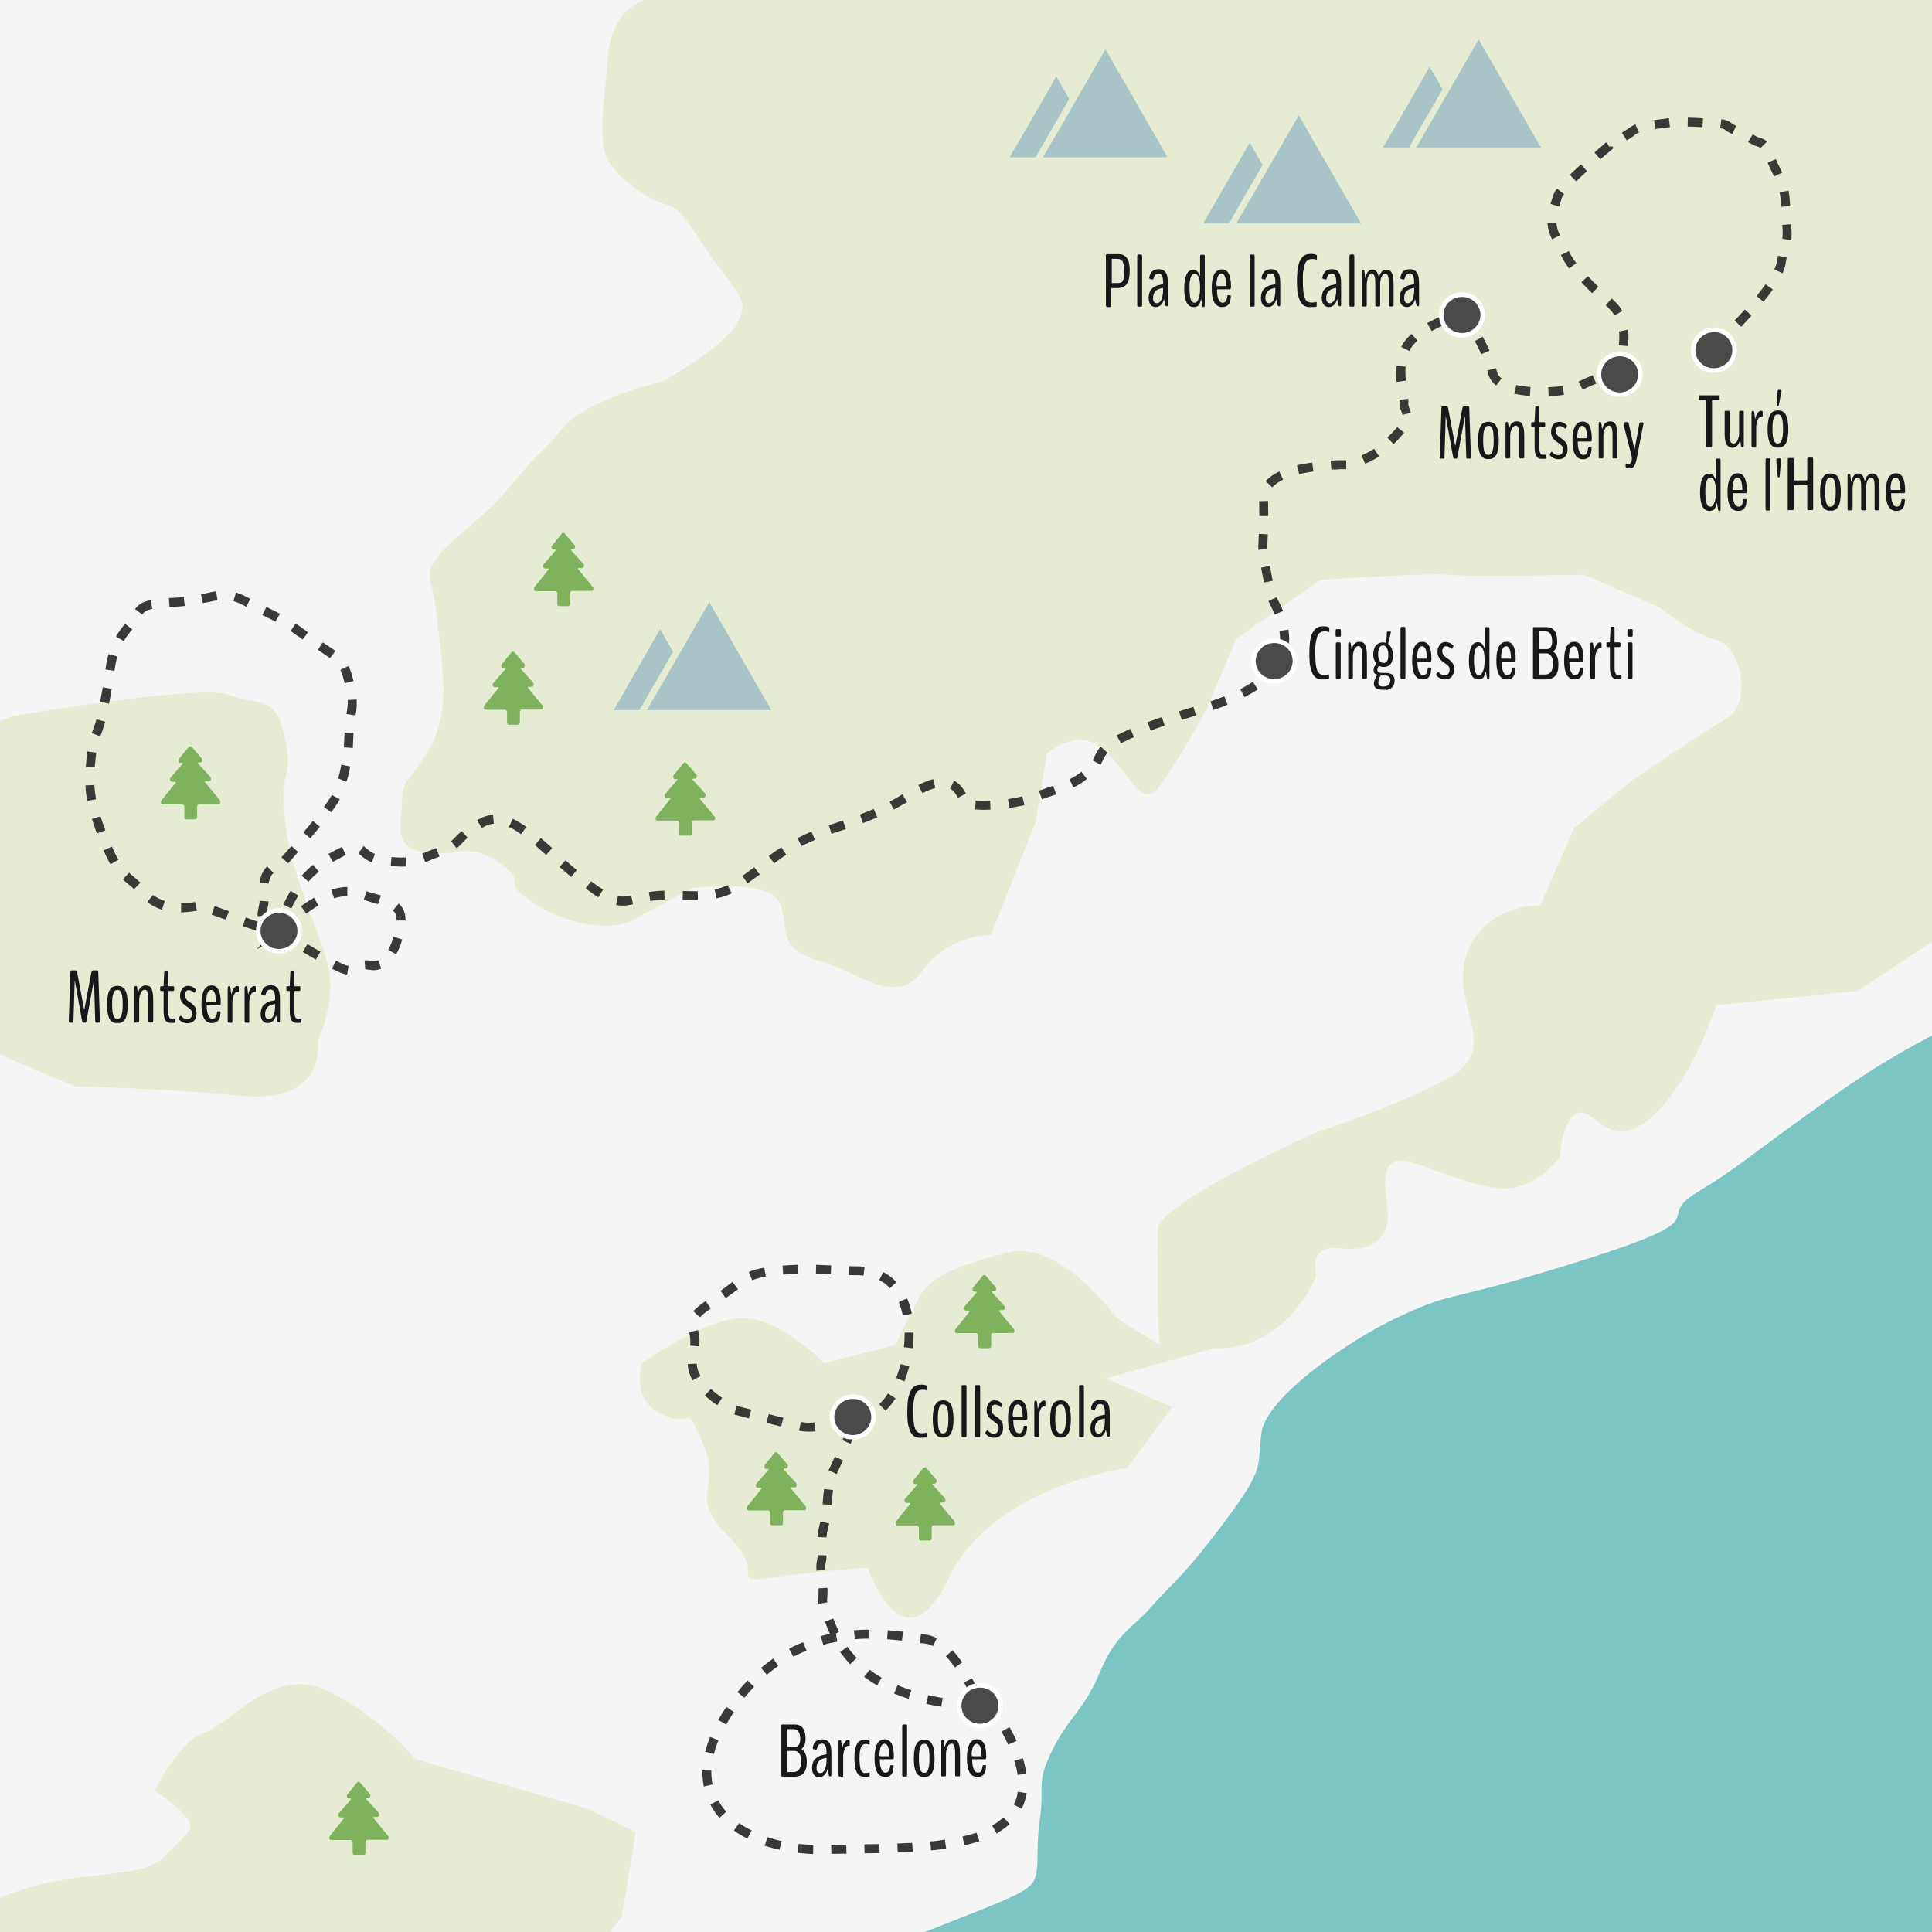 <?xml version="1.0" encoding="utf-8"?>
<!-- Generator: Adobe Illustrator 24.0.0, SVG Export Plug-In . SVG Version: 6.00 Build 0)  -->
<svg version="1.1" id="Calque_1" xmlns="http://www.w3.org/2000/svg" xmlns:xlink="http://www.w3.org/1999/xlink" x="0px" y="0px"
	 viewBox="0 0 949.5 949.5" style="enable-background:new 0 0 949.5 949.5;" xml:space="preserve">
<style type="text/css">
	.st0{clip-path:url(#SVGID_2_);}
	.st1{fill:#F5F5F5;}
	.st2{fill:#7BC5C5;}
	.st3{opacity:0.18;enable-background:new    ;}
	.st4{fill:#A3C135;}
	.st5{clip-path:url(#SVGID_4_);}
	.st6{fill:#A8C4C6;}
	.st7{clip-path:url(#SVGID_6_);}
	.st8{clip-path:url(#SVGID_8_);}
	.st9{clip-path:url(#SVGID_10_);}
	.st10{clip-path:url(#SVGID_12_);}
	.st11{fill:#7EB25D;}
	.st12{clip-path:url(#SVGID_14_);}
	.st13{clip-path:url(#SVGID_16_);}
	.st14{clip-path:url(#SVGID_18_);}
	.st15{clip-path:url(#SVGID_20_);}
	.st16{clip-path:url(#SVGID_22_);}
	.st17{clip-path:url(#SVGID_24_);}
	.st18{clip-path:url(#SVGID_26_);}
	.st19{fill:#3A3938;}
	.st20{clip-path:url(#SVGID_28_);}
	.st21{fill:#4A4A49;stroke:#FFFFFF;stroke-width:2.247;stroke-miterlimit:10;}
	.st22{enable-background:new    ;}
	.st23{fill:#1A171B;}
	.st24{clip-path:url(#SVGID_30_);}
	.st25{clip-path:url(#SVGID_32_);}
	.st26{clip-path:url(#SVGID_34_);}
	.st27{clip-path:url(#SVGID_36_);}
	.st28{clip-path:url(#SVGID_38_);}
	.st29{clip-path:url(#SVGID_40_);}
</style>
<g id="BKG_1_">
</g>
<g id="Calque_7">
</g>
<g id="Villes_1_">
	<g>
		<g>
			<g>
				<defs>
					<rect id="SVGID_1_" width="949.5" height="949.5"/>
				</defs>
				<clipPath id="SVGID_2_">
					<use xlink:href="#SVGID_1_"  style="overflow:visible;"/>
				</clipPath>
				<g class="st0">
					<g>
						<rect class="st1" width="949.5" height="949.5"/>
					</g>
					<g>
						<path class="st2" d="M1023.5,451c-15.5,16.5,8.5,2.5-28,29.5s-50.5,27-95,58.5S857,572,834,586c-22.5,14,13,11.5-55,33
							s-63,15-89,27c-26,11.5-67.5,40.5-70,58s2.5,16.5-19,45s-26,30-35,40.5s-17.5,13-25.5,32.5c-8,19-15.5,22-23.5,38.5
							s-3.5,15.5-6,34s1,27-5,32.5c-6,5-17.5,9-51.5,22.5S366.5,980,341,980s604.5,41,668.5,35s126-120.5,122.5-134.5
							S1023.5,451,1023.5,451z"/>
					</g>
					<g class="st3">
						<path class="st4" d="M76,880c0,0,11.5-24,24.5-28.5S135,818,161,831c26.5,13,43,33.5,43,33.5l85,24.5l23.5,11.5l-7,41.5
							l-38,50l-72.5,30c0,0-57,3.5-103,0c-46-3.5-74,6.5-92-10.5C-18,995-33.5,952-33.5,952s27-20.5,56-26.5s49-3.5,58-13
							S95.5,900,93,895C90,889.5,76,880,76,880z"/>
					</g>
					<g class="st3">
						<path class="st4" d="M-29.5,362C-25,364.5,6,352,6,352s93-16,106.5-10.5s23-1,27.5,21s-2.5,12,0,40
							c2.5,27.5,18,56.5,21.5,73.5c3.5,17.5-5.5,36-5.5,36s5.5,30.5-37.5,26.5s-81-4.5-81-4.5s-80-30.5-87.5-48.5c-8-17.5-9-46-9-46
							L-29.5,362z"/>
					</g>
					<g class="st3">
						<path class="st4" d="M351-10.5C329-1,301-7,298.5,30s-8,46.5,13,62s16,0.5,32.5,26s25.5,28,18.5,40.5s-37,29-37,29
							s-38,9-49,23c-11.5,14-10.5,9.5-27,30c-16.5,20-41.5,31.5-38,45c3.5,13,6,44,6,44s3,23-6.5,38.5c-9.5,16-13.5,15-13.5,26.5
							s-4.5,23,12.5,24.5c16.5,2,21-5.5,36,5.5c15,10.5-2.5,7,16.5,19.5c19.5,12.5,40.5,13,49,8c9-5,28.5-15.5,28.5-15.5
							s40.5-5.5,44,9c3.5,14-1,21,19.5,27c20,6,37,22.5,50,4.5s33.5-17.5,33.5-17.5l22-55.5l5.5-33.5c0,0,15-14,28-2
							s18.5,28.5,26.5,19s24.5-40,24.5-40l14-33.5l41.5-29c0,0,51-3.5,62.5-2.5s67,0,67,0l37,16c0,0,16,13,28,16s18.5,31,4.5,39
							S801.5,384,801.5,384l-28,23L757,445c0,0-27-1-36,23.5s16.5,45.5-7,60c-23.5,14-67,28-67,28S569.5,591,569,604s0,16.5,0,34
							s1,23,1,23l-21-13c0,0-28-39-53.5-32.5s-38.5,12-44,22.5S440,661,440,661l-35,9c0,0-23.5-25-44-22c-20,3.5-45.5,22-45.5,22
							s-6,18.5,10.5,25.5s9.5-8,19.5,14c9.5,22-8,25.5,12.5,45.5s-2.5,23.5,23.5,20c26.5-3.5,45-4.5,45-4.5S444,822,466,776
							s88-54.5,88-54.5l22-30l-32.5-14l53.5-15c0,0,15,2,30-9.5s20-26.5,20-26.5s-4.5-15,11.5-13S683,608,682,596
							c-1-12.5-5.5-30,12.5-24.5C712,577,727,584.5,741,584s25.5-15,25.5-15s1-20,9.5-22s15,19.5,35,2.5
							c20-16.5,32.5-55.5,32.5-55.5l69.5-7l52-34.5l22-158L981,0L451-92L351-10.5z"/>
					</g>
					<g>
						<g>
							<defs>
								<rect id="SVGID_3_" x="679.7" y="19.6" width="77.6" height="53"/>
							</defs>
							<clipPath id="SVGID_4_">
								<use xlink:href="#SVGID_3_"  style="overflow:visible;"/>
							</clipPath>
							<g class="st5">
								<g>
									<polygon class="st6" points="702.6,32.8 692.3,50.8 679.7,72.5 692.4,72.5 698.6,61.8 709,43.8 									"/>
									<polygon class="st6" points="726.7,19.4 712.6,43.8 702.2,61.8 696.1,72.5 708.4,72.5 729.2,72.5 757.3,72.5 									"/>
								</g>
							</g>
						</g>
					</g>
					<g>
						<g>
							<defs>
								<rect id="SVGID_5_" x="496.2" y="24.4" width="77.6" height="53"/>
							</defs>
							<clipPath id="SVGID_6_">
								<use xlink:href="#SVGID_5_"  style="overflow:visible;"/>
							</clipPath>
							<g class="st7">
								<g>
									<polygon class="st6" points="519.1,37.6 508.8,55.6 496.2,77.3 508.9,77.3 515.1,66.6 525.5,48.6 									"/>
									<polygon class="st6" points="543.3,24.2 529.2,48.6 518.8,66.6 512.6,77.3 525,77.3 545.8,77.3 573.8,77.3 									"/>
								</g>
							</g>
						</g>
					</g>
					<g>
						<g>
							<defs>
								<rect id="SVGID_7_" x="591.3" y="56.8" width="77.6" height="53"/>
							</defs>
							<clipPath id="SVGID_8_">
								<use xlink:href="#SVGID_7_"  style="overflow:visible;"/>
							</clipPath>
							<g class="st8">
								<g>
									<polygon class="st6" points="614.2,70.1 603.9,88 591.3,109.8 604,109.8 610.1,99.1 620.5,81.1 									"/>
									<polygon class="st6" points="638.3,56.7 624.2,81.1 613.8,99.1 607.6,109.8 620,109.8 640.8,109.8 668.9,109.8 									
										"/>
								</g>
							</g>
						</g>
					</g>
					<g>
						<g>
							<defs>
								<rect id="SVGID_9_" x="301.6" y="296" width="77.6" height="53"/>
							</defs>
							<clipPath id="SVGID_10_">
								<use xlink:href="#SVGID_9_"  style="overflow:visible;"/>
							</clipPath>
							<g class="st9">
								<g>
									<polygon class="st6" points="324.4,309.2 314.1,327.2 301.6,349 314.2,349 320.4,338.3 330.8,320.3 									"/>
									<polygon class="st6" points="348.6,295.9 334.5,320.3 324.1,338.3 317.9,349 330.3,349 351.1,349 379.1,349 									"/>
								</g>
							</g>
						</g>
					</g>
					<g>
						<g>
							<defs>
								<rect id="SVGID_11_" x="79.1" y="366.8" width="29.1" height="35.9"/>
							</defs>
							<clipPath id="SVGID_12_">
								<use xlink:href="#SVGID_11_"  style="overflow:visible;"/>
							</clipPath>
							<g class="st10">
								<path class="st11" d="M108,393.2l-7.2-8.7c-0.1-0.1-0.1-0.2,0-0.3c0-0.1,0.1-0.2,0.2-0.2h1.7c0.4,0,0.8-0.3,0.9-0.8
									s0-1-0.2-1.3l-6.1-6.7c0,0-0.1-0.1,0-0.3c0-0.1,0.1-0.2,0.2-0.2h0.9c0.4,0,0.8-0.3,0.9-0.8s0.1-0.9-0.2-1.2l-4.9-5.7
									c-0.2-0.2-0.4-0.3-0.7-0.3s-0.4,0.1-0.7,0.3l-4.8,5.9c-0.2,0.3-0.3,0.9-0.2,1.3c0.1,0.4,0.5,0.8,0.9,0.7h0.9
									c0.1,0,0.2,0.1,0.2,0.2s0,0.2-0.1,0.3l-5.9,6.8c-0.3,0.3-0.4,0.8-0.2,1.2c0.1,0.4,0.5,0.8,0.9,0.8h1.7
									c0.1,0,0.2,0.1,0.2,0.2s0,0.2-0.1,0.3l-7,8.7c-0.2,0.3-0.3,0.9-0.2,1.2c0.1,0.4,0.5,0.7,0.9,0.7h9.6c0.5,0,0.9,0.5,1,1.1
									v5.2c0,0.7,0.4,1.1,1,1.1h4.3c0.5,0,1-0.5,1-1.1v-5.2c0-0.7,0.4-1.2,1-1.2h9.6c0.4,0,0.8-0.3,0.9-0.7
									C108.3,394,108.3,393.5,108,393.2L108,393.2z"/>
							</g>
						</g>
					</g>
					<g>
						<g>
							<defs>
								<rect id="SVGID_13_" x="262.5" y="262" width="29.1" height="35.9"/>
							</defs>
							<clipPath id="SVGID_14_">
								<use xlink:href="#SVGID_13_"  style="overflow:visible;"/>
							</clipPath>
							<g class="st12">
								<path class="st11" d="M291.3,288.4l-7.2-8.7c-0.1-0.1-0.1-0.2,0-0.3c0-0.1,0.1-0.2,0.2-0.2h1.7c0.4,0,0.8-0.3,0.9-0.8
									c0.1-0.4,0-1-0.2-1.3l-6.1-6.7c0,0-0.1-0.1,0-0.3c0-0.1,0.1-0.2,0.2-0.2h0.9c0.4,0,0.8-0.3,0.9-0.8c0.1-0.4,0.1-0.9-0.2-1.2
									l-4.9-5.7c-0.2-0.2-0.4-0.3-0.7-0.3c-0.2,0-0.4,0.1-0.7,0.3l-4.8,5.9c-0.2,0.3-0.3,0.9-0.2,1.3c0.1,0.4,0.5,0.8,0.9,0.7h0.9
									c0.1,0,0.2,0.1,0.2,0.2s0,0.2-0.1,0.3l-5.9,6.8c-0.3,0.3-0.4,0.8-0.2,1.2c0.1,0.4,0.5,0.8,0.9,0.8h1.7
									c0.1,0,0.2,0.1,0.2,0.2s0,0.2-0.1,0.3l-7,8.7c-0.2,0.3-0.3,0.9-0.2,1.2c0.1,0.4,0.5,0.7,0.9,0.7h9.6c0.5,0,0.9,0.5,1,1.1
									v5.2c0,0.7,0.4,1.1,1,1.1h4.3c0.5,0,1-0.5,1-1.1v-5.2c0-0.7,0.4-1.2,1-1.2h9.6c0.4,0,0.8-0.3,0.9-0.7
									C291.7,289.2,291.7,288.8,291.3,288.4L291.3,288.4z"/>
							</g>
						</g>
					</g>
					<g>
						<g>
							<defs>
								<rect id="SVGID_15_" x="237.7" y="320.3" width="29.1" height="35.9"/>
							</defs>
							<clipPath id="SVGID_16_">
								<use xlink:href="#SVGID_15_"  style="overflow:visible;"/>
							</clipPath>
							<g class="st13">
								<path class="st11" d="M266.6,346.7l-7.2-8.7c-0.1-0.1-0.1-0.2,0-0.3c0-0.1,0.1-0.2,0.2-0.2h1.7c0.4,0,0.8-0.3,0.9-0.8
									c0.1-0.4,0-1-0.2-1.3l-6.1-6.7c0,0-0.1-0.1,0-0.3c0-0.1,0.1-0.2,0.2-0.2h0.9c0.4,0,0.8-0.3,0.9-0.8c0.1-0.4,0.1-0.9-0.2-1.2
									l-4.9-5.7c-0.2-0.2-0.4-0.3-0.7-0.3c-0.2,0-0.4,0.1-0.7,0.3l-4.8,5.9c-0.2,0.3-0.3,0.9-0.2,1.3c0.1,0.4,0.5,0.8,0.9,0.7h0.9
									c0.1,0,0.2,0.1,0.2,0.2c0,0.1,0,0.2-0.1,0.3l-5.9,6.8c-0.3,0.3-0.4,0.8-0.2,1.2c0.1,0.4,0.5,0.8,0.9,0.8h1.7
									c0.1,0,0.2,0.1,0.2,0.2c0,0.1,0,0.2-0.1,0.3l-7,8.7c-0.2,0.3-0.3,0.9-0.2,1.2c0.1,0.4,0.5,0.7,0.9,0.7h9.6
									c0.5,0,0.9,0.5,1,1.1v5.2c0,0.7,0.4,1.1,1,1.1h4.3c0.5,0,1-0.5,1-1.1v-5.2c0-0.7,0.4-1.2,1-1.2h9.6c0.4,0,0.8-0.3,0.9-0.7
									C266.9,347.5,266.9,347,266.6,346.7L266.6,346.7z"/>
							</g>
						</g>
					</g>
					<g>
						<g>
							<defs>
								<rect id="SVGID_17_" x="322.3" y="374.7" width="29.1" height="35.9"/>
							</defs>
							<clipPath id="SVGID_18_">
								<use xlink:href="#SVGID_17_"  style="overflow:visible;"/>
							</clipPath>
							<g class="st14">
								<path class="st11" d="M351.1,401.2l-7.2-8.7c-0.1-0.1-0.1-0.2,0-0.3c0-0.1,0.1-0.2,0.2-0.2h1.7c0.4,0,0.8-0.3,0.9-0.8
									s0-1-0.2-1.3l-6.1-6.7c0,0-0.1-0.1,0-0.3c0-0.1,0.1-0.2,0.2-0.2h0.9c0.4,0,0.8-0.3,0.9-0.8c0.1-0.4,0.1-0.9-0.2-1.2
									l-4.9-5.7c-0.2-0.2-0.4-0.3-0.7-0.3s-0.4,0.1-0.7,0.3l-4.8,5.9c-0.2,0.3-0.3,0.9-0.2,1.3c0.1,0.4,0.5,0.8,0.9,0.7h0.9
									c0.1,0,0.2,0.1,0.2,0.2c0,0.1,0,0.2-0.1,0.3l-5.9,6.8c-0.3,0.3-0.4,0.8-0.2,1.2c0.1,0.4,0.5,0.8,0.9,0.8h1.7
									c0.1,0,0.2,0.1,0.2,0.2c0,0.1,0,0.2-0.1,0.3l-7,8.7c-0.2,0.3-0.3,0.9-0.2,1.2c0.1,0.4,0.5,0.7,0.9,0.7h9.6
									c0.5,0,0.9,0.5,1,1.1v5.2c0,0.7,0.4,1.1,1,1.1h4.3c0.5,0,1-0.5,1-1.1v-5.2c0-0.7,0.4-1.2,1-1.2h9.6c0.4,0,0.8-0.3,0.9-0.7
									C351.5,401.9,351.5,401.5,351.1,401.2L351.1,401.2z"/>
							</g>
						</g>
					</g>
					<g>
						<g>
							<defs>
								<rect id="SVGID_19_" x="161.9" y="875.7" width="29.1" height="35.9"/>
							</defs>
							<clipPath id="SVGID_20_">
								<use xlink:href="#SVGID_19_"  style="overflow:visible;"/>
							</clipPath>
							<g class="st15">
								<path class="st11" d="M190.7,902.2l-7.2-8.7c-0.1-0.1-0.1-0.2,0-0.3c0-0.1,0.1-0.2,0.2-0.2h1.7c0.4,0,0.8-0.3,0.9-0.8
									c0.1-0.4,0-1-0.2-1.3l-6.1-6.7c0,0-0.1-0.1,0-0.3c0-0.1,0.1-0.2,0.2-0.2h0.9c0.4,0,0.8-0.3,0.9-0.8c0.1-0.4,0.1-0.9-0.2-1.2
									l-4.9-5.7c-0.2-0.2-0.4-0.3-0.7-0.3c-0.2,0-0.4,0.1-0.7,0.3l-4.8,5.9c-0.2,0.3-0.3,0.9-0.2,1.3c0.1,0.4,0.5,0.8,0.9,0.7h0.9
									c0.1,0,0.2,0.1,0.2,0.2c0,0.1,0,0.2-0.1,0.3l-5.9,6.8c-0.3,0.3-0.4,0.8-0.2,1.2c0.1,0.4,0.5,0.8,0.9,0.8h1.7
									c0.1,0,0.2,0.1,0.2,0.2c0,0.1,0,0.2-0.1,0.3l-7,8.7c-0.2,0.3-0.3,0.9-0.2,1.2c0.1,0.4,0.5,0.7,0.9,0.7h9.6
									c0.5,0,0.9,0.5,1,1.1v5.2c0,0.7,0.4,1.1,1,1.1h4.3c0.5,0,1-0.5,1-1.1v-5.2c0-0.7,0.4-1.2,1-1.2h9.6c0.4,0,0.8-0.3,0.9-0.7
									C191.1,902.9,191.1,902.5,190.7,902.2L190.7,902.2z"/>
							</g>
						</g>
					</g>
					<g>
						<g>
							<defs>
								<rect id="SVGID_21_" x="469.4" y="626.6" width="29.1" height="35.9"/>
							</defs>
							<clipPath id="SVGID_22_">
								<use xlink:href="#SVGID_21_"  style="overflow:visible;"/>
							</clipPath>
							<g class="st16">
								<path class="st11" d="M498.2,653.1l-7.2-8.7c-0.1-0.1-0.1-0.2,0-0.3c0-0.1,0.1-0.2,0.2-0.2h1.7c0.4,0,0.8-0.3,0.9-0.8
									c0.1-0.4,0-1-0.2-1.3l-6.1-6.7c0,0-0.1-0.1,0-0.3c0-0.1,0.1-0.2,0.2-0.2h0.9c0.4,0,0.8-0.3,0.9-0.8c0.1-0.4,0.1-0.9-0.2-1.2
									l-4.9-5.7c-0.2-0.2-0.4-0.3-0.7-0.3s-0.4,0.1-0.7,0.3l-4.8,5.9c-0.2,0.3-0.3,0.9-0.2,1.3c0.1,0.4,0.5,0.8,0.9,0.7h0.9
									c0.1,0,0.2,0.1,0.2,0.2c0,0.1,0,0.2-0.1,0.3l-5.9,6.8c-0.3,0.3-0.4,0.8-0.2,1.2c0.1,0.4,0.5,0.8,0.9,0.8h1.7
									c0.1,0,0.2,0.1,0.2,0.2c0,0.1,0,0.2-0.1,0.3l-7,8.7c-0.2,0.3-0.3,0.9-0.2,1.2c0.1,0.4,0.5,0.7,0.9,0.7h9.6
									c0.5,0,0.9,0.5,1,1.1v5.2c0,0.7,0.4,1.1,1,1.1h4.3c0.5,0,1-0.5,1-1.1v-5.2c0-0.7,0.4-1.2,1-1.2h9.6c0.4,0,0.8-0.3,0.9-0.7
									C498.5,653.8,498.5,653.4,498.2,653.1L498.2,653.1z"/>
							</g>
						</g>
					</g>
					<g>
						<g>
							<defs>
								<rect id="SVGID_23_" x="440.2" y="721.2" width="29.1" height="35.9"/>
							</defs>
							<clipPath id="SVGID_24_">
								<use xlink:href="#SVGID_23_"  style="overflow:visible;"/>
							</clipPath>
							<g class="st17">
								<path class="st11" d="M469,747.6l-7.2-8.7c-0.1-0.1-0.1-0.2,0-0.3c0-0.1,0.1-0.2,0.2-0.2h1.7c0.4,0,0.8-0.3,0.9-0.8
									c0.1-0.4,0-1-0.2-1.3l-6.1-6.7c0,0-0.1-0.1,0-0.3c0-0.1,0.1-0.2,0.2-0.2h0.9c0.4,0,0.8-0.3,0.9-0.8c0.1-0.4,0.1-0.9-0.2-1.2
									l-4.9-5.7c-0.2-0.2-0.4-0.3-0.7-0.3s-0.4,0.1-0.7,0.3l-4.8,5.9c-0.2,0.3-0.3,0.9-0.2,1.3c0.1,0.4,0.5,0.8,0.9,0.7h0.9
									c0.1,0,0.2,0.1,0.2,0.2c0,0.1,0,0.2-0.1,0.3l-5.9,6.8c-0.3,0.3-0.4,0.8-0.2,1.2c0.1,0.4,0.5,0.8,0.9,0.8h1.7
									c0.1,0,0.2,0.1,0.2,0.2c0,0.1,0,0.2-0.1,0.3l-7,8.7c-0.2,0.3-0.3,0.9-0.2,1.2c0.1,0.4,0.5,0.7,0.9,0.7h9.6
									c0.5,0,0.9,0.5,1,1.1v5.2c0,0.7,0.4,1.1,1,1.1h4.3c0.5,0,1-0.5,1-1.1v-5.2c0-0.7,0.4-1.2,1-1.2h9.6c0.4,0,0.8-0.3,0.9-0.7
									C469.4,748.4,469.4,747.9,469,747.6L469,747.6z"/>
							</g>
						</g>
					</g>
					<g>
						<g>
							<defs>
								<rect id="SVGID_25_" x="367" y="713.7" width="29.1" height="35.9"/>
							</defs>
							<clipPath id="SVGID_26_">
								<use xlink:href="#SVGID_25_"  style="overflow:visible;"/>
							</clipPath>
							<g class="st18">
								<path class="st11" d="M395.9,740.2l-7.2-8.7c-0.1-0.1-0.1-0.2,0-0.3c0-0.1,0.1-0.2,0.2-0.2h1.7c0.4,0,0.8-0.3,0.9-0.8
									c0.1-0.4,0-1-0.2-1.3l-6.1-6.7c0,0-0.1-0.1,0-0.3c0-0.1,0.1-0.2,0.2-0.2h0.9c0.4,0,0.8-0.3,0.9-0.8c0.1-0.4,0.1-0.9-0.2-1.2
									l-4.9-5.7c-0.2-0.2-0.4-0.3-0.7-0.3c-0.2,0-0.4,0.1-0.7,0.3l-4.8,5.9c-0.2,0.3-0.3,0.9-0.2,1.3c0.1,0.4,0.5,0.8,0.9,0.7h0.9
									c0.1,0,0.2,0.1,0.2,0.2s0,0.2-0.1,0.3l-5.9,6.8c-0.3,0.3-0.4,0.8-0.2,1.2c0.1,0.4,0.5,0.8,0.9,0.8h1.7
									c0.1,0,0.2,0.1,0.2,0.2c0,0.1,0,0.2-0.1,0.3l-7,8.7c-0.2,0.3-0.3,0.9-0.2,1.2c0.1,0.4,0.5,0.7,0.9,0.7h9.6
									c0.5,0,0.9,0.5,1,1.1v5.2c0,0.7,0.4,1.1,1,1.1h4.3c0.5,0,1-0.5,1-1.1v-5.2c0-0.7,0.4-1.2,1-1.2h9.6c0.4,0,0.8-0.3,0.9-0.7
									C396.2,740.9,396.2,740.5,395.9,740.2L395.9,740.2z"/>
							</g>
						</g>
					</g>
					<g>
						<path class="st19" d="M137.1,460.2c-0.7,0-1.9-0.3-4.1-1.4l2-3.9c0.1,0.1,0.3,0.1,0.4,0.2c0.1-0.5,0.3-1.1,0.5-1.8l4.2,1.3
							c-0.7,2.4-1,3.8-1,3.9l-0.2,1.1l-1,0.5C137.8,460,137.6,460.2,137.1,460.2z M126.3,457.6l-7-2.5l1.5-4.2l7,2.5L126.3,457.6z
							 M111,452l-7-2.5l1.5-4.2l7,2.5L111,452z M126.6,450.3c0-0.3,0-0.5,0-0.8c0-0.8,0.1-1.7,0.3-2.6c0.4-1.7,0.7-3.1,0.7-4.2
							l4.4,0.3c-0.1,1.4-0.4,3-0.9,5c-0.1,0.5-0.2,1-0.2,1.5c0,0.2,0,0.3,0,0.4L126.6,450.3z M89,448.4V444c2.9,0,5.3-0.4,6.9-0.7
							l0.9,4.3C95,447.9,92.3,448.3,89,448.4z M79.6,447.1c-2.7-0.9-5.1-2.1-7.2-3.8l2.8-3.5c1.7,1.3,3.6,2.3,5.8,3L79.6,447.1z
							 M143.2,446.5l-4-1.9c1.1-2.4,2.3-4.6,3.6-6.8l3.8,2.3C145.4,442.2,144.2,444.3,143.2,446.5z M306,445.1
							c-1.1,0-2.2-0.1-3.2-0.3l0.9-4.4c1.9,0.4,3.6,0.3,6.5-0.3l0.9,4.3C309.6,444.8,307.9,445.1,306,445.1z M319.6,442.8l-0.7-4.4
							c2.5-0.4,5-0.6,7.6-0.7l0.1,4.4C324.2,442.2,321.9,442.4,319.6,442.8z M341.1,442.4c-1.6,0-3.5,0-5.6-0.1l0.1-4.4
							c3,0.1,5.2,0.1,7.3,0.1l0.1,4.4C342.3,442.4,341.7,442.4,341.1,442.4z M352.1,441.5l-0.9-4.3c2.2-0.5,4.3-1.2,6.4-2.2l2,4
							C357.2,440.2,354.8,441,352.1,441.5z M294,441c-1.9-1.2-3.9-2.6-6.2-4.4l2.7-3.5c2.2,1.7,4.1,3,5.9,4.1L294,441z M65.9,437
							c-1.2-1.1-2.2-2-3.2-2.8c-0.8-0.7-1.6-1.3-2.3-2l3-3.3c0.7,0.6,1.4,1.3,2.2,1.9c1,0.9,2.2,1.8,3.4,3L65.9,437z M132,434.3
							l-4.4-0.6c0.1-0.5,0.2-1,0.3-1.6v-0.2c0.7-2.6,1.8-4.6,3.4-6.1l3.1,3.2c-0.9,0.9-1.7,2.2-2.1,4
							C132.1,433.4,132,433.9,132,434.3z M367.4,434.1l-2.6-3.6c1.9-1.3,4-2.9,5.9-4.3l2.7,3.6C371.5,431.1,369.4,432.7,367.4,434.1
							z M151.6,433.3l-3.3-2.9c1.7-2,3.6-3.8,5.5-5.4l2.9,3.4C154.9,429.9,153.2,431.5,151.6,433.3z M280.7,431
							c-1.8-1.5-3.6-3.1-5.7-4.9l2.9-3.3c2,1.8,3.8,3.3,5.6,4.8L280.7,431z M197.4,425.9c-1.6,0-3.4-0.1-5.4-0.3l0.4-4.4
							c2.8,0.3,5,0.3,7,0.2l0.3,4.4C199,425.9,198.2,425.9,197.4,425.9z M54.3,424.8c-1.1-1.9-2.3-4.2-3.4-6.9l4.1-1.8
							c1.1,2.5,2.1,4.6,3.2,6.4L54.3,424.8z M380.5,424.3l-2.7-3.6l0.8-0.6c1.8-1.3,3.6-2.6,5.4-3.7l2.4,3.7
							c-1.7,1.1-3.4,2.3-5.1,3.6L380.5,424.3z M141.6,424.3l-3.3-3c1.3-1.4,3-3.3,4.9-5.5l3.3,2.9
							C144.6,420.9,142.9,422.9,141.6,424.3z M182.7,423.8c-2.7-1.1-4.3-2.5-5.5-3.5c-0.4-0.4-0.8-0.7-1.1-0.9l2.6-3.6
							c0.5,0.4,0.9,0.7,1.4,1.2c1.1,0.9,2.2,1.9,4.2,2.7L182.7,423.8z M209,423.7l-1.5-4.2c1-0.4,2-0.8,3.1-1.2
							c1.1-0.5,2.4-0.9,3.8-1.5l1.6,4.2c-1.4,0.5-2.6,1-3.7,1.4C211.1,423,210,423.4,209,423.7z M163.6,423.6l-2.2-3.9
							c2.7-1.5,4.9-2.7,6.7-3.5l1.8,4C168.3,421.1,166.2,422.1,163.6,423.6z M268.4,420.2c-2.1-1.9-3.8-3.4-5.5-4.9l2.9-3.4
							c1.7,1.5,3.5,3,5.6,4.9L268.4,420.2z M224.4,416.9l-2.7-3.5c0.8-0.6,1.4-1.3,2.2-2.1c0.8-0.8,1.7-1.8,3-2.9l2.9,3.3
							c-1.1,1-1.9,1.8-2.6,2.6C226.3,415.2,225.5,416.1,224.4,416.9z M393.9,415.8l-2-3.9c2.2-1.1,4.5-2.2,6.9-3.2l1.7,4.1
							C398.2,413.8,396,414.8,393.9,415.8z M152.5,412l-3.4-2.9c1.7-2,3.3-3.9,4.7-5.6l3.4,2.8C155.8,408.1,154.2,410,152.5,412z
							 M256.1,410c-2.2-1.6-4.2-2.8-6-3.6l1.9-4c2.1,1,4.2,2.3,6.7,4L256.1,410z M408.7,409.8l-1.4-4.2c1.9-0.7,3.8-1.3,5.7-1.9
							l1.3-0.4l1.4,4.2l-1.3,0.4C412.4,408.5,410.5,409.1,408.7,409.8z M47.6,409.6c-1-2.7-1.8-5-2.4-7.1l4.2-1.3
							c0.6,2,1.4,4.3,2.4,6.9L47.6,409.6z M236.7,406.9l-2.2-3.8c0.3-0.2,0.6-0.4,0.9-0.5c2.2-1.3,4.6-2,6.9-2.2l0.4,4.4
							c-1.7,0.1-3.4,0.7-5.1,1.7C237.3,406.6,237,406.7,236.7,406.9z M424.1,404.5l-1.5-4.2c2.4-0.9,4.6-1.8,6.8-2.7l1.8,4.1
							C428.9,402.7,426.6,403.6,424.1,404.5z M162.8,399.2l-3.6-2.6c1.8-2.5,3.1-4.4,3.9-5.9l3.9,2.1
							C166.2,394.4,164.8,396.5,162.8,399.2z M483.6,398c-1.6,0-3.1-0.1-4.4-0.2l0.3-4.4c2,0.2,4.4,0.2,7.1,0.1l0.2,4.4
							C485.8,397.9,484.7,398,483.6,398z M439.3,397.9l-2.1-3.9c2.1-1.1,4.2-2.3,6.3-3.6l2.3,3.8
							C443.6,395.5,441.4,396.8,439.3,397.9z M496,397.1l-0.6-4.4c2.5-0.3,4.9-0.8,7-1.3l1.1,4.3C501.2,396.2,498.6,396.7,496,397.1
							z M42.9,393.6c-0.5-2.5-0.8-5-0.9-7.6l4.4-0.2c0.1,2.4,0.4,4.7,0.8,7L42.9,393.6z M512.1,392.8l-1.5-4.2
							c1.3-0.4,2.5-0.8,3.7-1.3c1.1-0.4,2.2-0.7,3.3-1.1l1.5,4.2c-1.1,0.4-2.2,0.8-3.3,1.1C514.5,392,513.3,392.4,512.1,392.8z
							 M470.8,392.1c-0.9-1.7-2-3.5-3.9-4.5l2-3.9c2.9,1.5,4.5,3.9,5.8,6.3L470.8,392.1z M453.3,389.8l-2-4c2.6-1.3,5.1-2.3,7.3-2.9
							l1.1,4.3C457.9,387.8,455.7,388.6,453.3,389.8z M527.6,387l-2-4c2.2-1.1,4.1-2.3,5.9-3.7l2.7,3.5
							C532.2,384.5,530,385.8,527.6,387z M170.2,384.2l-4.1-1.7c0.4-1.1,0.8-2.1,1.3-4.9c0.1-0.7,0.2-1.3,0.3-1.8l4.4,0.9
							c-0.1,0.5-0.2,1.1-0.3,1.7C171.2,381.3,170.8,382.7,170.2,384.2z M46.6,377.1l-4.4-0.2c0-0.8,0.1-1.7,0.2-2.6
							c0.1-1.9,0.3-3.5,0.5-5l4.4,0.6c-0.2,1.4-0.3,2.9-0.5,4.7C46.7,375.5,46.6,376.3,46.6,377.1z M540.9,375.9l-3.9-2.2
							c0.4-0.6,0.6-1.2,0.9-1.9c0.7-1.4,1.4-3.1,3.1-4.8l3.3,3c-1.2,1.3-1.7,2.4-2.3,3.7C541.6,374.4,541.3,375.1,540.9,375.9z
							 M173.4,367.6l-4.4-0.3c0.1-1.7,0.2-3.8,0.3-6.4c0-0.3,0-0.6,0-0.9l4.4,0.2c0,0.3,0,0.6,0,0.9
							C173.6,363.8,173.5,365.9,173.4,367.6z M550.9,365.3l-2.1-3.9c2-1,4.2-2.1,6.8-3.2l1.7,4.1
							C554.8,363.3,552.7,364.4,550.9,365.3z M49.3,361.9l-4.2-1.6l0.1-0.2c0.6-1.7,1.4-3.7,2.2-6.6l4.3,1.2c-0.9,3.2-1.6,5.2-2.3,7
							L49.3,361.9z M565.5,359.1l-1.5-4.2c2.1-0.8,4.5-1.6,7-2.5l1.4,4.2C569.9,357.4,567.6,358.3,565.5,359.1z M580.8,353.8
							l-1.4-4.2c2.2-0.7,4.6-1.5,7.1-2.2l1.3,4.2C585.3,352.4,583,353.1,580.8,353.8z M174.7,351.6l-4.4-0.7c0.3-2,0.6-3.7,0.6-5.7
							c0-0.4,0-0.8,0-1.2l4.4-0.2c0,0.5,0,1,0,1.4C175.4,347.6,175.1,349.5,174.7,351.6z M596.3,348.9l-1.4-4.2
							c2.4-0.8,4.7-1.6,6.8-2.5l1.6,4.1C601.2,347.3,598.8,348.1,596.3,348.9z M53.6,345.8l-4.4-0.8l0.1-0.5
							c0.4-2.1,0.8-4.4,1.2-6.7l4.4,0.7c-0.4,2.4-0.8,4.7-1.2,6.9L53.6,345.8z M611.6,342.6l-2-3.9c2.2-1.2,4.3-2.4,6.1-3.6l2.5,3.7
							C616.2,340.1,614,341.4,611.6,342.6z M169.4,335.8l-0.1-0.3c-0.6-2.7-1.3-4.7-2-6.3l4-1.9c0.9,1.9,1.7,4.2,2.4,7.2v0.2
							L169.4,335.8z M625.4,332.8l-3.2-3.1c1.7-1.7,3.1-3.5,4.1-5.4l3.9,2.2C629,328.7,627.4,330.8,625.4,332.8z M56.2,329.7
							l-4.4-0.7c0.4-2.3,0.8-5,1.5-7.5l4.3,1.1C57,325,56.6,327.6,56.2,329.7z M162.2,323.4c-1.3-0.9-2.8-1.9-4.5-3l-1.5-1l2.4-3.7
							l1.5,1c1.8,1.2,3.4,2.2,4.8,3.2L162.2,323.4z M633.3,317.4l-4.4-0.6c0.1-1,0.2-1.9,0.2-2.9c0-1.2-0.1-2.5-0.3-3.8l4.4-0.7
							c0.2,1.5,0.4,3,0.4,4.5C633.6,315,633.5,316.2,633.3,317.4z M60.8,315.1l-3.8-2.3c0.9-1.6,2-3.1,3.3-4.8
							c0.4-0.5,0.8-1,1.2-1.4l3.5,2.7c-0.4,0.5-0.8,1-1.2,1.5C62.6,312.3,61.6,313.7,60.8,315.1z M148.8,314.3c-2.3-1.7-4.3-3-6-4.2
							l2.5-3.7c1.8,1.2,3.7,2.6,6,4.3l-1.2,1.8L148.8,314.3z M135.4,305.5c-1.7-0.9-3.3-1.7-5.2-2.6l-1.3-0.6l2-4l1.3,0.6
							c1.9,0.9,3.6,1.8,5.4,2.7L135.4,305.5z M626.5,302c-0.8-1.9-1.6-3.5-2.3-4.9c-0.3-0.6-0.6-1.2-0.8-1.7l4-1.9
							c0.2,0.5,0.5,1,0.8,1.6c0.7,1.4,1.6,3.2,2.4,5.2L626.5,302z M69.9,302l-3.5-2.7c1.8-2.4,3.9-3.6,7.6-4.4l0.9,4.3
							C71.9,299.9,70.8,300.7,69.9,302z M83.3,298.3l-0.3-4.4c0.8,0,1.6-0.1,2.4-0.1c1.7-0.1,3.3-0.2,4.9-0.4l0.5,4.4
							c-1.7,0.2-3.4,0.3-5.1,0.4C84.8,298.2,84,298.3,83.3,298.3z M121,298.2l-0.5-0.3c-2.2-1.2-4.1-2-5.8-2.5l1.3-4.2
							c2,0.6,4.2,1.6,6.6,2.9l0.4,0.2l-1,2L121,298.2z M99.7,296.4l-0.9-4.3c0.9-0.2,1.8-0.4,2.7-0.6c1.6-0.4,3.2-0.7,4.7-0.9
							l0.7,4.4c-1.3,0.2-2.8,0.5-4.4,0.9C101.6,296,100.7,296.2,99.7,296.4z M621.2,286.3c-0.4-2.2-0.9-4.5-1.3-6.6l-0.1-0.7
							l4.3-0.9l0.1,0.7c0.4,2.1,0.9,4.4,1.3,6.6L621.2,286.3z M618.5,270.3l-0.1-0.2v-0.2c0-1.7,0.1-3.7,0.2-6l0.1-1.5l4.4,0.2
							l-0.1,1.5c-0.1,2.2-0.2,4-0.2,5.6v0.2h-2.2L618.5,270.3z M623.3,253.6h-4.4v-1.7c0-1.8,0-3.7-0.1-5.6l4.4-0.1
							c0,1.9,0.1,3.9,0.1,5.7V253.6z M625.3,239.5l-3.3-3c1.6-1.8,3.9-3.4,6.7-4.8l1.9,4C628.3,236.9,626.5,238.1,625.3,239.5z
							 M638.5,233l-1.1-4.3c2.3-0.6,4.8-1,7.5-1.4l0.6,4.4C643.1,232.1,640.7,232.5,638.5,233z M654.3,230.8l-0.3-4.4
							c2.7-0.2,4.4-0.2,4.5-0.2h3.1v4.4h-3.1C658.5,230.7,656.8,230.7,654.3,230.8z M670.9,227.9l-1.7-4.1c0.7-0.3,1.4-0.6,1.8-0.8
							l0.4-0.2c1.1-0.6,2.3-1.2,3.9-2.2l2.5,3.7c-1.8,1.2-3.2,1.9-4.4,2.5L673,227C672.4,227.2,671.7,227.6,670.9,227.9z
							 M684.9,218.3l-3.1-3.2c1.1-1.1,2.3-2.3,3.6-3.7c0.5-0.5,0.9-1,1.3-1.5l3.4,2.8c-0.5,0.5-1,1.1-1.5,1.7
							C687.3,215.9,686.1,217.2,684.9,218.3z M689.3,203.9c-0.1-0.5-0.3-1-0.5-1.5c-0.5-1.1-1-2.3-1-3.9c0-0.3,0-0.5,0-0.8
							c0-0.2,0-0.3,0-0.4c0-0.3,0-0.5-0.1-0.8l4.4-0.5c0.1,0.5,0.1,0.9,0.1,1.3c0,0.3,0,0.7-0.1,1c0,0.1,0,0.2,0,0.3
							c0,0.7,0.3,1.4,0.6,2.2c0.3,0.6,0.5,1.3,0.7,2.1L689.3,203.9z M761.1,194.7l-0.2-4.4c2.4-0.1,4.9-0.3,7.2-0.6l0.5,4.4
							C766.2,194.4,763.6,194.6,761.1,194.7z M751.9,194.6c-2.8-0.2-5.4-0.6-7.7-1.1l1-4.3c2,0.5,4.4,0.8,7,1L751.9,194.6z
							 M777.8,191.5l-2-4c1.5-0.7,3.8-1.8,6.9-3.1l1.8,4.1C781.5,189.8,779.2,190.8,777.8,191.5z M735.3,189.5c-2-1.6-3.4-3.7-4-6
							c-0.1-0.5-0.2-0.9-0.4-1.4l4.3-1.2c0.1,0.5,0.3,1,0.4,1.5c0.3,1.4,1.1,2.6,2.4,3.6L735.3,189.5z M686.4,187.7
							c-0.2-1.5-0.2-3-0.2-4.4c0-1.2,0.1-2.3,0.2-3.5l4.4,0.4c-0.1,1-0.1,2-0.1,3c0,1.3,0.1,2.5,0.2,3.9L686.4,187.7z M792.6,185
							l-1.7-4.1c1.5-0.6,2.7-1.1,3.6-1.5c0-0.3,0.1-0.6,0.1-1l4.4,0.6c-0.2,1.4-0.3,2.3-0.3,2.3l-0.2,1.3l-1.2,0.5
							C797.3,183,795.4,183.8,792.6,185z M728,174.1c-0.9-2.1-2-4.3-3.2-6.5l3.9-2.1c1.2,2.3,2.4,4.6,3.3,6.8L728,174.1z
							 M692.6,172.5l-4-2c1.1-2.2,2.8-4.4,5.1-6.4l2.9,3.3C694.8,169.1,693.4,170.8,692.6,172.5z M845.5,170.6L844,169l-2.1,0.8
							l0.6-2.5c0.5-0.5,1.8-1.7,3.8-3.6l3.1,3.2C847.4,168.8,846,170.1,845.5,170.6z M800,170.1l-4.4-0.4c0.1-1.4,0.2-2.5,0.2-3.2
							c0-0.8,0-1.4,0-1.9c0-0.3,0-0.5,0-0.7c0-0.3,0-0.5-0.1-1l4.4-0.9c0.1,0.7,0.2,1.2,0.2,1.8c0,0.3,0,0.5,0,0.8c0,0.4,0,1,0,1.7
							C800.2,167.3,800.2,168.5,800,170.1z M703.6,162.7l-2.2-3.9c2.1-1.2,4.4-2.3,6.9-3.3l1.7,4.1
							C707.8,160.5,705.6,161.6,703.6,162.7z M855.7,160.6l-3.2-3.1c1.8-1.8,3.4-3.6,5-5.4l3.3,3
							C859.2,156.9,857.5,158.7,855.7,160.6z M720.4,160.1c-1.9-2.9-3.2-4.8-3.2-4.8l0.5-0.4l-0.8-2.6c1-0.3,1.5-0.5,1.5-0.5
							l1.5-0.4l0.9,1.2c0.1,0.1,1.4,2,3.4,5L720.4,160.1z M793.4,155c-1-1.8-2.4-3.3-4.3-5l3-3.3c2.2,2,4,3.8,5.2,6.2L793.4,155z
							 M866.7,148.3l-3.4-2.8c1.6-2,3.1-4,4.4-5.8l3.6,2.6C870,144.1,868.4,146.2,866.7,148.3z M782.5,144.1
							c-1.8-1.7-3.5-3.4-5.1-5.2l-0.2-0.2l3.2-3l0.2,0.2c1.6,1.8,3.2,3.4,4.9,5L782.5,144.1z M876,134.3l-4-1.9
							c0.7-1.4,1.1-2.7,1.3-3.9c0.2-1,0.4-1.9,0.5-2.8l4.3,0.9c-0.2,0.8-0.3,1.7-0.5,2.7C877.4,130.8,876.9,132.5,876,134.3z
							 M771.2,132c-2.1-2.7-3-4.5-4.1-6.6l3.9-2c1,2,1.8,3.5,3.7,5.9L771.2,132z M880.3,118.1l-4.4-0.8c0.2-0.8,0.2-1.7,0.2-2.9
							c0-1,0-2.3-0.2-3.9l4.4-0.3c0.1,1.8,0.2,3.1,0.2,4.2C880.6,115.8,880.5,116.9,880.3,118.1z M762.8,117.6
							c-1.4-2.6-2.1-5.2-2.3-7.9l4.4-0.3c0.1,2.1,0.7,4.1,1.8,6.2L762.8,117.6z M875.4,101.6c-0.2-2.9-0.4-5.2-0.8-7.1l4.4-0.8
							c0.4,2.1,0.6,4.5,0.8,7.6L875.4,101.6z M766.2,101.5l-4.2-1.3c0.2-0.5,0.3-1.1,0.5-1.6c0.3-1,0.6-1.9,0.9-2.7
							c0.3-0.9,0.8-1.9,1.8-3.2l3.5,2.7c-0.9,1.2-1.1,1.6-1.1,1.7c-0.2,0.9-0.6,1.9-0.9,2.9C766.6,100.5,766.4,101,766.2,101.5z
							 M774.6,89.1l-3.1-3.2c1.6-1.5,3.4-3.3,5.5-5.1l3,3.3C777.9,85.9,776.1,87.6,774.6,89.1z M871.9,86.7
							c-0.3-0.6-0.6-1.1-0.9-1.8c-1-2-1.7-3.7-2.3-5l4.1-1.7c0.5,1.2,1.2,2.9,2.2,4.8c0.3,0.6,0.6,1.3,0.9,1.8L871.9,86.7z
							 M786.5,78.3l-2.9-3.4c2-1.8,3.7-3.2,4.7-4v-0.2l1.3-0.8l1.2,2.1h1.9v1l-0.8,0.7l0,0l-0.1,0.1C791.1,74.4,789.1,76,786.5,78.3
							z M865.2,72.8c-0.4-0.4-0.7-0.6-1.2-0.7c-1.8-0.5-3.4-1.4-4.9-2.3l2.3-3.8c1.3,0.8,2.5,1.5,3.8,1.8c1.2,0.3,2.2,0.9,3.2,1.8
							L865.2,72.8z M799.5,69l-2.4-3.8c1.5-0.9,2.9-1.8,4.1-2.7l0.1-0.1c0.8-0.5,1.6-0.9,2.4-1.3l1.8,4c-0.6,0.3-1.3,0.6-1.9,1
							C802.5,67.2,801,68.1,799.5,69z M851.4,65.9c-1.8-0.8-2.7-1.4-3.3-1.9s-0.9-0.7-2.7-1l0.6-4.4c2.8,0.4,3.8,1,4.9,1.9
							c0.5,0.4,1,0.8,2.3,1.3L851.4,65.9z M813.5,63.4l-0.6-4.4c0.8-0.1,1.6-0.2,2.5-0.3c1.2-0.1,2.4-0.3,3.7-0.5
							c0.4-0.1,0.8-0.1,1.1-0.1l0.5,4.4c-0.3,0-0.7,0.1-1.1,0.1c-1.4,0.2-2.6,0.3-3.8,0.5C815.1,63.2,814.3,63.3,813.5,63.4z
							 M836.7,62.5h-0.3c-2.8-0.2-5-0.3-7-0.3l0.1-4.4c2.1,0,4.5,0.2,7.2,0.3h0.3L836.7,62.5z"/>
					</g>
					<g>
						<path class="st19" d="M170.6,479c-1.8-0.3-3.9-1.1-6.6-2.5l-0.9-0.5l2.1-3.9l0.9,0.5c2.2,1.2,3.9,1.9,5.2,2.1L170.6,479z
							 M183.6,476.8c-0.6,0-1.3-0.1-1.9-0.2c-0.8-0.1-1.6-0.2-2.2-0.2l-0.3-4.4c1-0.1,2.1,0,3.3,0.2c1.2,0.2,2.3,0.1,3.3-0.3
							l1.6,4.1C186.1,476.6,184.9,476.8,183.6,476.8z M155.2,471.6c-2.2-1.3-4.4-2.5-6.4-3.8l2.3-3.8c2,1.2,4.2,2.5,6.4,3.7
							L155.2,471.6z M194.7,469l-3.9-2.2c1-1.8,1.9-3.9,2.6-6.4l4.3,1.3C196.9,464.5,195.9,467,194.7,469z M126.2,466.5l9.2-10
							c0.1-0.1,2.1-2.3,5.5-5.3l3,3.3c-1.3,1.2-2.4,2.3-3.3,3.1c0.8,0.5,1.8,1.1,3,1.8l-2.3,3.8c-1.8-1.1-3.3-2-4.2-2.6L126.2,466.5
							z M199.3,452.4h-4.4v-0.1c0-2.7-0.7-3.9-1.8-4.8l2.8-3.4C198.2,446,199.3,448.6,199.3,452.4L199.3,452.4z M150.5,449l-2.6-3.6
							c2.2-1.6,4.3-3,6.4-4.2l2.2,3.8C154.6,446.2,152.6,447.5,150.5,449z M185.8,444.4c-0.9-0.3-1.9-0.6-3-0.9
							c-1.3-0.4-2.6-0.8-4-1.3l1.3-4.2c1.4,0.5,2.8,0.9,4,1.2c1.1,0.3,2.1,0.6,3.1,0.9L185.8,444.4z M164.2,441.5l-1.4-4.2
							c2.8-0.9,5.4-1.4,7.9-1.4v4.4C168.7,440.4,166.5,440.8,164.2,441.5z"/>
					</g>
					<g>
						<path class="st19" d="M397.6,703.6c-1.6,0-3.1-0.1-4.5-0.4l-0.4-0.1l0.9-4.3l0.4,0.1c1.9,0.4,4,0.4,6.3,0.2l0.5,4.4
							C399.7,703.5,398.6,703.6,397.6,703.6z M409.8,701.4l-1.4-4.2c3.8-1.2,6.5-2.6,6.5-2.7l2,3.9C416.9,698.5,414,700,409.8,701.4
							z M383.9,701.1c-2.4-0.6-4.8-1.2-7.2-1.8l1.1-4.3c2.4,0.6,4.8,1.2,7.2,1.8L383.9,701.1z M423,698.7L423,698.7v-4.4l0,0
							c0.8,0,1.7-0.1,2.6-0.3l1.1,4.3C425.5,698.5,424.2,698.7,423,698.7z M368.1,697.1c-3.5-0.9-6.2-1.6-7.2-1.9l1.1-4.3
							c1,0.3,3.7,1,7.2,1.9L368.1,697.1z M435.2,693.3l-3.1-3.2c1.5-1.4,3-3.2,4.3-5.3l3.7,2.4C438.7,689.5,437,691.6,435.2,693.3z
							 M352.5,690.6c-2.3-1.5-4.3-3.1-6.1-4.8l3-3.2c1.6,1.5,3.5,3,5.5,4.4L352.5,690.6z M444.5,678.9l-4.1-1.7
							c0.9-2.1,1.6-4.4,2.2-6.8l4.3,1.1C446.2,674.1,445.4,676.5,444.5,678.9z M340.4,678.4c-1.5-2.6-2.3-5.3-2.4-8l4.4-0.2
							c0.1,2,0.7,4,1.9,6L340.4,678.4z M448.6,662.6l-4.4-0.5c0.3-2.2,0.4-4.4,0.4-6.6v-0.6h4.4v0.6
							C449,657.8,448.9,660.2,448.6,662.6z M343.6,661.7l-4.4-0.4c0-0.6,0.1-1.2,0.1-1.7c0-2-0.3-3.5-0.6-5l4.4-0.9
							c0.3,1.7,0.7,3.5,0.7,5.9C343.7,660.3,343.6,661,343.6,661.7z M344,647.4l-3.3-3c1.4-1.5,3.3-3.1,6.1-5l2.5,3.7
							C346.8,644.8,345.1,646.2,344,647.4z M443.7,646.5c-0.5-2.4-1.2-4.6-2-6.6l4.1-1.8c1,2.3,1.8,4.8,2.3,7.5L443.7,646.5z
							 M356.7,638l-2.6-3.6c1.3-0.9,2.4-1.8,3.5-2.6c0.9-0.7,1.7-1.3,2.4-1.8l2.7,3.6c-0.8,0.6-1.6,1.2-2.4,1.8
							C359.1,636.2,358,637,356.7,638z M437.4,633.1c-1.5-1.6-3.3-3-5.3-4l2-3.9c2.4,1.2,4.6,2.9,6.5,4.9L437.4,633.1z M369.7,629.2
							l-1.7-4.1c2.2-0.9,4.7-1.6,7.6-2.1l0.8,4.4C373.8,627.8,371.6,628.4,369.7,629.2z M424.4,626.9c-2.3-0.3-4.9-0.2-7.2-0.2
							l0.1-4.4c2.4,0,5.1,0,7.6,0.3L424.4,626.9z M384.9,626.4l-0.3-4.4c2.6-0.2,5-0.3,7.5-0.4l0.1,4.4
							C389.8,626.1,387.4,626.3,384.9,626.4z M408.3,626.3h-0.2c-2.4-0.1-4.7-0.2-7.1-0.3l0.1-4.4c2.5,0.1,4.8,0.2,7.2,0.3h0.2
							L408.3,626.3z"/>
					</g>
					<g>
						<path class="st19" d="M399.6,911.2c-2.5-0.1-5.1-0.3-7.6-0.6l0.5-4.4c2.4,0.3,4.8,0.4,7.2,0.5L399.6,911.2z M408.6,911.1
							l-0.1-4.4c2.5-0.1,5-0.1,7.4-0.1l0.1,4.4C413.6,911,411.1,911.1,408.6,911.1z M424.9,910.8l-0.1-4.4c2.5,0,5-0.1,7.4-0.1
							l0.1,4.4C429.9,910.8,427.4,910.8,424.9,910.8z M441.2,910.4L441,906c2.6-0.1,5.1-0.2,7.3-0.3l0.3,4.4
							C446.3,910.2,443.9,910.3,441.2,910.4z M457.6,909.4l-0.4-4.4c2.6-0.2,5-0.5,7.2-0.9l0.6,4.4
							C462.7,908.9,460.2,909.2,457.6,909.4z M383.1,909.1c-2.5-0.6-5-1.2-7.3-2l1.4-4.2c2.2,0.7,4.5,1.4,6.9,1.9L383.1,909.1z
							 M474,906.9l-1-4.3c2.5-0.6,4.8-1.2,6.9-1.9l1.4,4.2C479.1,905.6,476.6,906.3,474,906.9z M367.3,903.6c-2.4-1.2-4.6-2.5-6.6-4
							l2.6-3.6c1.8,1.3,3.9,2.5,6.1,3.6L367.3,903.6z M489.8,901.1l-2.2-3.9c2.1-1.2,4-2.6,5.6-4l3,3.3
							C494.3,898.1,492.1,899.7,489.8,901.1z M353.6,893.4c-1.8-2-3.3-4.2-4.5-6.5l3.9-2.1c1.1,2,2.4,3.9,3.9,5.6L353.6,893.4z
							 M502.1,888.9l-3.9-2c1-1.9,1.7-4,2-6.3l4.4,0.7C504.1,884,503.3,886.6,502.1,888.9z M345.9,878c-0.4-2.2-0.7-4.5-0.7-6.8
							c0-0.4,0-0.7,0-1.1l4.4,0.1c0,0.3,0,0.6,0,0.9c0,2,0.2,4,0.6,5.9L345.9,878z M500.1,872.3c-0.3-2.2-0.8-4.5-1.6-6.9l4.2-1.3
							c0.8,2.6,1.4,5.2,1.7,7.6L500.1,872.3z M350.9,862l-4.3-1.1c0.6-2.4,1.4-4.8,2.4-7.3l4.1,1.7
							C352.2,857.5,351.4,859.8,350.9,862z M495.5,857.4c-1-2.1-2.1-4.3-3.3-6.4l3.9-2.2c1.3,2.3,2.5,4.5,3.5,6.8L495.5,857.4z
							 M356.9,847.5l-3.9-2.2c1.2-2.1,2.5-4.3,4-6.4l3.7,2.5C359.3,843.5,358,845.5,356.9,847.5z M487.5,843.7
							c-1.6-2.4-2.8-3.8-2.8-3.8l3.5-2.8c0,0.1,1.2,1.5,3,4.1L487.5,843.7z M479,840.6c-2.5-0.2-5.1-0.4-7.5-0.6l0.5-4.4
							c2.3,0.2,4.8,0.4,7.3,0.6L479,840.6z M462.6,838.8c-2.5-0.4-5-0.9-7.4-1.4l1-4.3c2.3,0.5,4.7,1,7.1,1.4L462.6,838.8z
							 M446.5,834.9c-2.5-0.8-4.9-1.7-7.1-2.6l1.7-4.1c2.1,0.9,4.4,1.7,6.8,2.5L446.5,834.9z M365.8,834.4l-3.4-2.8
							c1.6-2,3.3-3.9,5-5.7l3.2,3.1C369,830.7,367.4,832.5,365.8,834.4z M477,833.4c-1-2.3-2.1-4.4-3.2-6.5l3.9-2.1
							c1.2,2.2,2.3,4.4,3.4,6.8L477,833.4z M431.1,828.3c-2.3-1.3-4.4-2.7-6.4-4.2l2.7-3.5c1.8,1.4,3.8,2.7,5.9,3.9L431.1,828.3z
							 M376.9,823.1l-2.9-3.4c1.9-1.6,4-3.2,6-4.6l2.5,3.6C380.6,820.1,378.7,821.5,376.9,823.1z M469.3,819.5
							c-1.5-2.1-2.9-4-4.4-5.5l3.2-3c1.6,1.7,3.2,3.8,4.8,6L469.3,819.5z M417.8,817.9c-1.8-1.9-3.4-3.9-4.9-6l3.6-2.6
							c1.3,1.9,2.9,3.8,4.5,5.5L417.8,817.9z M389.9,814.2l-2.1-3.9c2.2-1.2,4.5-2.3,6.9-3.2l1.7,4.1
							C394.2,812.1,392,813.1,389.9,814.2z M458.5,809c-1.4-0.7-2.8-1.2-4.2-1.3c-0.7-0.1-1.4-0.1-2.2-0.2l0.5-4.4
							c0.7,0.1,1.4,0.2,2,0.2c1.9,0.2,3.9,0.8,5.8,1.8L458.5,809z M404.6,808.4l-1.2-4.3c1.5-0.4,2.9-0.8,4.5-1.1
							c-1-2.1-1.7-4-2.3-5.6l-0.2-0.4l4.1-1.6l0.2,0.4c0.7,1.7,1.5,3.9,2.6,6.3l-1.5,0.7l0.7,4C409.2,807.2,406.8,807.7,404.6,808.4
							z M443.3,806.3c-2.6-0.3-5-0.5-7.3-0.7l0.3-4.4c2.4,0.2,4.8,0.4,7.5,0.7L443.3,806.3z M420.1,805.6l-0.4-4.4
							c2.5-0.2,5-0.3,7.6-0.3v4.4C424.9,805.3,422.5,805.4,420.1,805.6z M402.2,788.2c-0.1-0.6-0.1-1.2-0.1-1.8c0-0.5,0-1.1,0.1-1.7
							c0-0.7,0.1-1.5,0.1-2.5c0-0.5,0-1,0-1.6l4.4-0.2c0,0.7,0,1.3,0,1.8c0,1.1-0.1,2-0.1,2.7c0,0.5-0.1,1-0.1,1.4
							c0,0.4,0,0.8,0.1,1.2L402.2,788.2z M401.3,771.9c-0.1-0.8-0.1-1.5-0.1-2.1c0-1.3,0.2-2.1,0.3-2.7c0.1-0.6,0.3-1.2,0.3-2.8
							l4.4,0.1c0,2-0.3,2.9-0.4,3.7c-0.1,0.5-0.2,0.9-0.2,1.7c0,0.5,0,1,0.1,1.8L401.3,771.9z M406.2,755.6l-4.4-0.2
							c0.1-2.4,0.5-3.9,0.9-5.6c0.1-0.6,0.3-1.3,0.5-2l4.3,0.9c-0.2,0.8-0.3,1.5-0.5,2.1C406.6,752.5,406.3,753.6,406.2,755.6z
							 M408.7,739.6l-4.4-0.3v-0.5c0.2-2.6,0.4-5,0.7-7l4.4,0.5c-0.2,2-0.5,4.2-0.6,6.8L408.7,739.6z M411.2,724.4l-4-1.8l3.1-6.7
							l4,1.8L411.2,724.4z M418,709.6l-4-1.8l3.1-6.7l4,1.8L418,709.6z"/>
					</g>
					<g>
						<g>
							<defs>
								<rect id="SVGID_27_" x="831" y="160.9" width="22.6" height="22.2"/>
							</defs>
							<clipPath id="SVGID_28_">
								<use xlink:href="#SVGID_27_"  style="overflow:visible;"/>
							</clipPath>
							<g class="st20">
								<path class="st21" d="M852.5,172.1c0,5.5-4.6,10-10.2,10s-10.2-4.4-10.2-10c0-5.5,4.6-10,10.2-10
									C847.9,162,852.5,166.5,852.5,172.1"/>
							</g>
						</g>
					</g>
					<g>
						<g class="st22">
							<path class="st23" d="M838.9,219.9c-0.2,0-0.3-0.1-0.3-0.2c-0.1-0.1-0.1-0.3-0.1-0.7v-22c0-0.3-0.1-0.4-0.2-0.4h-3.1
								c-0.1,0-0.2,0-0.2,0s-0.1-0.1-0.1-0.2s-0.1-0.2-0.1-0.4v-1c0-0.3,0-0.5,0.1-0.6s0.2-0.1,0.3-0.1h9.5c0.2,0,0.3,0,0.3,0.1
								c0.1,0.1,0.1,0.3,0.1,0.6v1c0,0.2,0,0.3-0.1,0.4c0,0.1-0.1,0.2-0.1,0.2s-0.1,0-0.2,0h-3.1c-0.1,0-0.2,0.1-0.2,0.4v22
								c0,0.4,0,0.6-0.1,0.7s-0.2,0.2-0.3,0.2H838.9z"/>
							<path class="st23" d="M851.6,220.1c-0.6,0-1.1-0.1-1.6-0.3c-0.4-0.2-0.8-0.5-1.2-1s-0.7-1.2-0.9-2.1s-0.3-2.1-0.3-3.5v-10.4
								c0-0.4,0-0.6,0.1-0.7s0.2-0.2,0.3-0.2h1.6c0.2,0,0.3,0.1,0.3,0.2c0.1,0.1,0.1,0.4,0.1,0.7v11c0,1.5,0.2,2.6,0.5,3.3
								s0.8,0.9,1.5,0.9c0.8,0,1.4-0.5,1.9-1.5s0.8-2.2,0.8-3.4v-10.3c0-0.4,0-0.6,0.1-0.7s0.2-0.2,0.3-0.2h1.5
								c0.2,0,0.3,0.1,0.3,0.2c0.1,0.1,0.1,0.4,0.1,0.7v15.9c0,0.7-0.1,1.1-0.4,1.1h-0.4c-0.2,0-0.3-0.1-0.4-0.2s-0.2-0.4-0.2-0.7
								l-0.3-2.5c0-0.2-0.1-0.2-0.1-0.2s-0.1,0.1-0.1,0.2c-0.3,1.3-0.8,2.2-1.4,2.7S852.4,220.1,851.6,220.1z"/>
							<path class="st23" d="M861.2,219.9c-0.3,0-0.4-0.4-0.4-1.1v-15.4c0-0.9,0.1-1.4,0.4-1.4h0.5c0.1,0,0.2,0.1,0.3,0.2
								s0.1,0.5,0.2,0.9l0.3,2.5c0,0.2,0.1,0.3,0.1,0.3s0.1-0.1,0.1-0.3c0.3-1.2,0.7-2.1,1.2-2.7c0.5-0.7,1-1,1.5-1h0.3
								c0.2,0,0.4,0.1,0.5,0.2s0.1,0.4,0.1,0.7v1.3c0,0.3,0,0.5-0.1,0.6c0,0.1-0.1,0.1-0.3,0.1c-0.4,0-0.7,0-0.8,0.1
								c-0.4,0.1-0.8,0.5-1.1,1.1s-0.6,1.4-0.7,2.2c-0.2,0.8-0.2,1.6-0.2,2.3v8.4c0,0.8-0.1,1.1-0.4,1.1L861.2,219.9L861.2,219.9z"
								/>
							<path class="st23" d="M875.2,219.9c-0.4,0.1-0.9,0.1-1.4,0.1s-1,0-1.4-0.1s-0.9-0.3-1.4-0.7c-0.5-0.4-0.9-0.9-1.2-1.5
								s-0.6-1.5-0.8-2.7s-0.3-2.6-0.3-4.2c0-1.2,0.1-2.2,0.2-3.1c0.1-0.9,0.3-1.7,0.4-2.3c0.2-0.6,0.4-1.2,0.7-1.6
								c0.3-0.5,0.6-0.8,0.8-1.1c0.3-0.3,0.6-0.5,1-0.6s0.7-0.2,1-0.3c0.3,0,0.6-0.1,1-0.1s0.7,0,1,0.1c0.3,0,0.6,0.1,1,0.3
								c0.4,0.1,0.7,0.4,1,0.6s0.6,0.6,0.8,1.1c0.3,0.5,0.5,1,0.7,1.6s0.3,1.4,0.4,2.3c0.1,0.9,0.2,2,0.2,3.1c0,1.6-0.1,3-0.3,4.2
								s-0.5,2.1-0.8,2.7s-0.7,1.1-1.2,1.5C876,219.6,875.6,219.8,875.2,219.9z M873.7,218c0.4,0,0.7-0.1,1-0.3
								c0.3-0.2,0.5-0.5,0.8-1c0.2-0.5,0.4-1.2,0.6-2.2c0.1-1,0.2-2.2,0.2-3.7s-0.1-2.8-0.2-3.7c-0.1-1-0.3-1.7-0.6-2.2
								s-0.5-0.8-0.8-1s-0.6-0.2-1-0.2s-0.7,0.1-1,0.2c-0.3,0.2-0.5,0.5-0.8,1c-0.2,0.5-0.4,1.2-0.6,2.2c-0.1,1-0.2,2.2-0.2,3.7
								s0.1,2.7,0.2,3.7c0.1,1,0.3,1.7,0.6,2.2c0.2,0.5,0.5,0.8,0.8,1C873,218,873.3,218,873.7,218z M873.5,199.5
								c-0.2,0-0.3-0.2-0.3-0.6c0-0.2,0-0.5,0-0.6l0.4-5.7c0-0.4,0.1-0.6,0.1-0.8c0.1-0.1,0.2-0.2,0.3-0.2h1.3
								c0.1,0,0.2,0.2,0.2,0.5c0,0.2,0,0.4-0.1,0.7l-1.1,6c-0.1,0.5-0.2,0.7-0.3,0.7H873.5z"/>
						</g>
						<g class="st22">
							<path class="st23" d="M840.1,251.1c-0.5,0-0.9-0.1-1.3-0.2c-0.4-0.1-0.8-0.4-1.2-0.8s-0.8-0.9-1.1-1.6s-0.5-1.5-0.7-2.6
								s-0.3-2.4-0.3-3.9s0.1-2.8,0.3-3.9s0.4-2,0.7-2.7s0.6-1.2,1-1.6s0.8-0.7,1.2-0.8s0.8-0.2,1.3-0.2c1.4,0,2.4,0.9,3.1,2.8
								c0,0,0.1,0.1,0.1,0.2c0,0,0.1-0.1,0.1-0.2v-9.1c0-0.7,0.1-1.1,0.4-1.1h1.5c0.3,0,0.4,0.4,0.4,1.1v23.4c0,0.8-0.1,1.2-0.4,1.2
								h-0.4c-0.2,0-0.4-0.3-0.5-1c-0.2-1.2-0.3-2.1-0.4-2.6c0-0.2,0-0.3-0.1-0.3c0,0.1-0.1,0.1-0.1,0.2c-0.3,1.5-0.8,2.5-1.4,3.1
								C841.9,250.8,841.1,251.1,840.1,251.1z M843.3,241.8c0-2.3-0.2-4.1-0.7-5.3c-0.5-1.2-1.1-1.8-1.9-1.8c-0.4,0-0.7,0.1-1,0.3
								c-0.3,0.2-0.5,0.5-0.8,1c-0.2,0.5-0.4,1.2-0.6,2.2s-0.2,2.1-0.2,3.6c0,1.4,0.1,2.6,0.2,3.6c0.1,1,0.3,1.7,0.5,2.2
								s0.5,0.9,0.8,1.1s0.6,0.3,1,0.3c0.8,0,1.4-0.6,1.9-1.9C843.1,245.9,843.3,244.1,843.3,241.8z"/>
							<path class="st23" d="M858.3,246.5c0,1.3-0.3,2.4-1,3.3s-1.7,1.3-3.1,1.3c-3.5,0-5.2-3.1-5.2-9.2c0-1.5,0.1-2.8,0.3-4
								c0.2-1.1,0.5-2,0.8-2.7c0.3-0.6,0.7-1.2,1.2-1.6s0.9-0.7,1.3-0.8c0.4-0.1,0.9-0.2,1.4-0.2c3,0,4.5,2.8,4.5,8.5
								c0,0.9-0.2,1.3-0.5,1.3h-6.3c-0.1,0-0.1,0.1-0.1,0.4c0,1.2,0.1,2.2,0.3,3.1s0.5,1.6,0.9,2.2s1,0.9,1.6,0.9
								c0.4,0,0.8-0.1,1.1-0.3c0.3-0.2,0.5-0.5,0.7-0.9c0.1-0.4,0.2-0.7,0.3-1s0.1-0.6,0.2-1.1c0-0.2,0.1-0.4,0.2-0.4h1.2
								c0.2,0,0.3,0.2,0.3,0.7L858.3,246.5L858.3,246.5z M851.6,240.8h4.7c0,0,0-0.1,0-0.3c-0.1-2-0.3-3.5-0.7-4.4s-0.9-1.4-1.7-1.4
								c-1.4,0-2.3,1.7-2.5,5.2C851.5,240.5,851.5,240.8,851.6,240.8z"/>
							<path class="st23" d="M868.1,250.9c-0.3,0-0.4-0.3-0.4-1v-23.5c0-0.7,0.1-1.1,0.4-1.1h1.6c0.3,0,0.4,0.4,0.4,1.1v23.5
								c0,0.7-0.1,1-0.4,1H868.1z"/>
							<path class="st23" d="M874,234.7c-0.2,0-0.3-0.4-0.4-1.2l-0.6-7v-0.1c0-0.3,0-0.6,0.1-0.8c0.1-0.2,0.2-0.3,0.3-0.3h1.5
								c0.1,0,0.2,0.1,0.3,0.3c0.1,0.2,0.1,0.5,0.1,0.8v0.1l-0.6,7c-0.1,0.8-0.2,1.2-0.4,1.2H874z"/>
							<path class="st23" d="M879,250.9c-0.2,0-0.3-0.1-0.3-0.2c-0.1-0.1-0.1-0.3-0.1-0.7v-24c0-0.4,0-0.6,0.1-0.7s0.2-0.2,0.3-0.2
								h2c0.1,0,0.2,0,0.2,0s0.1,0.1,0.2,0.2c0,0.1,0.1,0.3,0.1,0.6v9.9c0,0.1,0,0.2,0.1,0.2c0,0.1,0.1,0.1,0.1,0.1h6.3
								c0,0,0.1,0,0.1-0.1s0.1-0.2,0.1-0.3v-9.9c0-0.4,0-0.6,0.1-0.7s0.2-0.2,0.4-0.2h2c0.2,0,0.3,0.1,0.3,0.2s0.1,0.3,0.1,0.7v24
								c0,0.4,0,0.6-0.1,0.7s-0.2,0.2-0.3,0.2h-2c-0.2,0-0.3-0.1-0.4-0.2c-0.1-0.1-0.1-0.3-0.1-0.7v-11c0-0.1,0-0.1-0.1-0.2
								c0-0.1-0.1-0.1-0.1-0.1h-6.3c0,0-0.1,0-0.1,0.1s-0.1,0.2-0.1,0.2v11c0,0.3,0,0.6-0.1,0.7s-0.2,0.2-0.3,0.2H879V250.9z"/>
							<path class="st23" d="M901,250.9c-0.4,0.1-0.9,0.1-1.4,0.1s-1,0-1.4-0.1s-0.9-0.3-1.4-0.7c-0.5-0.4-0.9-0.9-1.2-1.5
								s-0.6-1.5-0.8-2.7s-0.3-2.6-0.3-4.2c0-1.2,0.1-2.2,0.2-3.1c0.1-0.9,0.3-1.7,0.4-2.3c0.2-0.6,0.4-1.2,0.7-1.6
								c0.3-0.5,0.6-0.8,0.8-1.1c0.3-0.3,0.6-0.5,1-0.6s0.7-0.2,1-0.3c0.3,0,0.6-0.1,1-0.1s0.7,0,1,0.1c0.3,0,0.6,0.1,1,0.3
								c0.4,0.1,0.7,0.4,1,0.6s0.6,0.6,0.8,1.1c0.3,0.5,0.5,1,0.7,1.6s0.3,1.4,0.4,2.3c0.1,0.9,0.2,2,0.2,3.1c0,1.6-0.1,3-0.3,4.2
								s-0.5,2.1-0.8,2.7s-0.7,1.1-1.2,1.5C901.9,250.6,901.4,250.8,901,250.9z M899.6,249c0.4,0,0.7-0.1,1-0.3
								c0.3-0.2,0.5-0.5,0.8-1c0.2-0.5,0.4-1.2,0.6-2.2c0.1-1,0.2-2.2,0.2-3.7s-0.1-2.8-0.2-3.7c-0.1-1-0.3-1.7-0.6-2.2
								s-0.5-0.8-0.8-1s-0.6-0.2-1-0.2s-0.7,0.1-1,0.2c-0.3,0.2-0.5,0.5-0.8,1c-0.2,0.5-0.4,1.2-0.6,2.2c-0.1,1-0.2,2.2-0.2,3.7
								s0.1,2.7,0.2,3.7c0.1,1,0.3,1.7,0.6,2.2c0.2,0.5,0.5,0.8,0.8,1C898.8,249,899.1,249,899.6,249z"/>
							<path class="st23" d="M908.4,250.9c-0.3,0-0.4-0.4-0.4-1.1v-15.6c0-0.8,0.1-1.3,0.4-1.3h0.5c0.3,0,0.5,0.3,0.5,1l0.3,2.6
								c0,0.2,0.1,0.2,0.1,0.2s0.1-0.1,0.1-0.2c0.6-2.5,1.7-3.8,3.4-3.8c0.8,0,1.4,0.3,1.9,0.8s0.9,1.5,1.2,2.8
								c0,0.1,0.1,0.1,0.1,0.1s0.1,0,0.1-0.1c0.3-1.2,0.8-2.1,1.4-2.7c0.6-0.6,1.3-0.9,2-0.9c0.5,0,0.8,0.1,1.2,0.2
								c0.3,0.1,0.7,0.3,1,0.6c0.3,0.3,0.6,0.7,0.8,1.3c0.2,0.5,0.4,1.3,0.5,2.1c0.1,0.9,0.2,1.9,0.2,3.1v9.7c0,0.7-0.1,1.1-0.4,1.1
								h-1.6c-0.3,0-0.4-0.4-0.4-1.1v-10.2c0-1.8-0.1-3.1-0.4-3.8s-0.7-1-1.3-1c-0.7,0-1.3,0.5-1.8,1.5s-0.7,2.3-0.7,4v9.5
								c0,0.7-0.1,1.1-0.4,1.1h-1.6c-0.3,0-0.4-0.4-0.4-1.1v-10c0-1.9-0.1-3.2-0.4-3.9c-0.3-0.7-0.7-1.1-1.3-1.1
								c-0.5,0-1,0.3-1.4,0.8s-0.7,1.2-0.8,2.1s-0.3,1.7-0.3,2.7v9.4c0,0.7-0.1,1.1-0.4,1.1h-1.7V250.9z"/>
							<path class="st23" d="M936.1,246.5c0,1.3-0.3,2.4-1,3.3s-1.7,1.3-3.1,1.3c-3.5,0-5.2-3.1-5.2-9.2c0-1.5,0.1-2.8,0.3-4
								c0.2-1.1,0.5-2,0.8-2.7c0.3-0.6,0.7-1.2,1.2-1.6s0.9-0.7,1.3-0.8c0.4-0.1,0.9-0.2,1.4-0.2c3,0,4.5,2.8,4.5,8.5
								c0,0.9-0.2,1.3-0.5,1.3h-6.3c-0.1,0-0.1,0.1-0.1,0.4c0,1.2,0.1,2.2,0.3,3.1s0.5,1.6,0.9,2.2s1,0.9,1.6,0.9
								c0.4,0,0.8-0.1,1.1-0.3c0.3-0.2,0.5-0.5,0.7-0.9c0.1-0.4,0.2-0.7,0.3-1s0.1-0.6,0.2-1.1c0-0.2,0.1-0.4,0.2-0.4h1.2
								c0.2,0,0.3,0.2,0.3,0.7L936.1,246.5L936.1,246.5z M929.3,240.8h4.7c0,0,0-0.1,0-0.3c-0.1-2-0.3-3.5-0.7-4.4s-0.9-1.4-1.7-1.4
								c-1.4,0-2.3,1.7-2.5,5.2C929.2,240.5,929.3,240.8,929.3,240.8z"/>
						</g>
					</g>
					<g>
						<g>
							<defs>
								<rect id="SVGID_29_" x="407.8" y="685.2" width="22.6" height="22.2"/>
							</defs>
							<clipPath id="SVGID_30_">
								<use xlink:href="#SVGID_29_"  style="overflow:visible;"/>
							</clipPath>
							<g class="st24">
								<path class="st21" d="M429.3,696.4c0,5.5-4.6,10-10.2,10s-10.2-4.4-10.2-10c0-5.5,4.6-10,10.2-10
									C424.7,686.3,429.3,690.8,429.3,696.4"/>
							</g>
						</g>
					</g>
					<g>
						<g class="st22">
							<path class="st23" d="M452.9,706.6c-0.4,0-0.8,0-1.2,0c-0.3,0-0.7-0.1-1.1-0.2s-0.8-0.3-1.1-0.4c-0.3-0.2-0.6-0.4-1-0.8
								s-0.6-0.7-0.9-1.2c-0.2-0.5-0.5-1-0.7-1.7s-0.4-1.4-0.6-2.2s-0.3-1.8-0.3-2.9c-0.1-1.1-0.1-2.3-0.1-3.7
								c0-1.6,0.1-3.1,0.2-4.4c0.1-1.3,0.3-2.4,0.6-3.3c0.2-0.9,0.5-1.7,0.9-2.3c0.4-0.7,0.7-1.2,1.1-1.6c0.4-0.4,0.8-0.7,1.3-0.9
								s1-0.4,1.4-0.4s0.9-0.1,1.5-0.1c1.1,0,2,0.2,2.6,0.5c0,0,0,0,0.1,0.1s0.1,0.1,0.1,0.1s0,0.1,0,0.2v1.7c0,0.1,0,0.2-0.1,0.2
								h-0.1c0,0-0.2-0.1-0.3-0.1s-0.3-0.1-0.5-0.1s-0.4-0.1-0.6-0.1s-0.5,0-0.7,0c-0.6,0-1,0.1-1.5,0.2c-0.4,0.1-0.8,0.4-1.2,0.8
								c-0.4,0.4-0.8,1-1,1.8s-0.5,1.8-0.7,3.1s-0.2,2.9-0.2,4.8c0,1.9,0.1,3.5,0.2,4.8s0.3,2.4,0.6,3.1c0.2,0.8,0.5,1.4,0.9,1.8
								s0.8,0.7,1.2,0.8s0.9,0.2,1.4,0.2c0.9,0,1.6-0.1,2.3-0.3c0,0,0,0,0.1,0.1c0,0.1,0.1,0.1,0.1,0.2v1.7c0,0,0,0.1-0.1,0.2
								c0,0.1-0.1,0.1-0.1,0.2C454.8,706.4,453.9,706.6,452.9,706.6z"/>
							<path class="st23" d="M464.9,706.4c-0.4,0.1-0.9,0.1-1.4,0.1s-1,0-1.4-0.1s-0.9-0.3-1.4-0.7s-0.9-0.9-1.2-1.5
								c-0.3-0.6-0.6-1.5-0.8-2.7c-0.2-1.2-0.3-2.6-0.3-4.2c0-1.2,0.1-2.2,0.2-3.1c0.1-0.9,0.3-1.7,0.4-2.3c0.2-0.6,0.4-1.2,0.7-1.6
								c0.3-0.5,0.6-0.8,0.8-1.1c0.3-0.3,0.6-0.5,1-0.6s0.7-0.2,1-0.3c0.3,0,0.6-0.1,1-0.1s0.7,0,1,0.1c0.3,0,0.6,0.1,1,0.3
								c0.4,0.1,0.7,0.4,1,0.6s0.6,0.6,0.8,1.1c0.3,0.5,0.5,1,0.7,1.6s0.3,1.4,0.4,2.3c0.1,0.9,0.2,2,0.2,3.1c0,1.6-0.1,3-0.3,4.2
								c-0.2,1.2-0.5,2.1-0.8,2.7c-0.3,0.6-0.7,1.1-1.2,1.5C465.8,706,465.3,706.3,464.9,706.4z M463.5,704.5c0.4,0,0.7-0.1,1-0.3
								s0.5-0.5,0.8-1c0.2-0.5,0.4-1.2,0.6-2.2c0.1-1,0.2-2.2,0.2-3.7s-0.1-2.8-0.2-3.7c-0.1-1-0.3-1.7-0.6-2.2
								c-0.3-0.5-0.5-0.8-0.8-1s-0.6-0.2-1-0.2s-0.7,0.1-1,0.2c-0.3,0.2-0.5,0.5-0.8,1c-0.2,0.5-0.4,1.2-0.6,2.2
								c-0.1,1-0.2,2.2-0.2,3.7s0.1,2.7,0.2,3.7s0.3,1.7,0.6,2.2c0.2,0.5,0.5,0.8,0.8,1C462.7,704.4,463.1,704.5,463.5,704.5z"/>
							<path class="st23" d="M473,706.3c-0.3,0-0.4-0.3-0.4-1v-23.5c0-0.7,0.1-1.1,0.4-1.1h1.6c0.3,0,0.4,0.4,0.4,1.1v23.5
								c0,0.7-0.1,1-0.4,1H473z"/>
							<path class="st23" d="M479.7,706.3c-0.3,0-0.4-0.3-0.4-1v-23.5c0-0.7,0.1-1.1,0.4-1.1h1.6c0.3,0,0.4,0.4,0.4,1.1v23.5
								c0,0.7-0.1,1-0.4,1H479.7z"/>
							<path class="st23" d="M493,701.8c0,1.5-0.4,2.6-1.2,3.5s-1.9,1.3-3.3,1.3c-1.7,0-3.1-0.7-4.3-2.1v-0.1c0-0.2,0.1-0.5,0.4-0.9
								s0.5-0.6,0.6-0.6h0.1c0.5,0.6,1,1,1.5,1.3s1,0.4,1.7,0.4c0.8,0,1.3-0.3,1.7-0.8s0.6-1.2,0.6-2c0-0.7-0.2-1.4-0.6-1.8
								s-1.1-1-2-1.6c-0.6-0.4-1-0.7-1.3-1s-0.7-0.6-1-1.1c-0.3-0.4-0.6-0.9-0.8-1.5c-0.2-0.5-0.2-1.2-0.2-1.9
								c0-1.4,0.4-2.5,1.1-3.4s1.7-1.3,2.9-1.3c1.4,0,2.6,0.6,3.7,1.7c0,0,0.1,0.1,0.1,0.2c0,0.2-0.1,0.5-0.3,0.9
								c-0.2,0.4-0.4,0.6-0.5,0.6c0,0,0,0-0.1,0c-0.8-0.8-1.7-1.3-2.7-1.3c-0.6,0-1.1,0.2-1.4,0.7s-0.5,1-0.5,1.7s0.2,1.4,0.6,1.9
								s0.9,1,1.7,1.5c0.6,0.3,1,0.7,1.4,1s0.7,0.7,1.1,1.1c0.4,0.5,0.7,1,0.8,1.6C492.9,700.3,493,701,493,701.8z"/>
							<path class="st23" d="M504.7,701.9c0,1.3-0.3,2.4-1,3.3c-0.7,0.9-1.7,1.3-3.1,1.3c-3.5,0-5.2-3.1-5.2-9.2
								c0-1.5,0.1-2.8,0.3-4c0.2-1.1,0.5-2,0.8-2.7c0.3-0.6,0.7-1.2,1.2-1.6s0.9-0.7,1.3-0.8s0.9-0.2,1.4-0.2c3,0,4.5,2.8,4.5,8.5
								c0,0.9-0.2,1.3-0.5,1.3h-6.3c-0.1,0-0.1,0.1-0.1,0.4c0,1.2,0.1,2.2,0.3,3.1c0.2,0.9,0.5,1.6,0.9,2.2s1,0.9,1.6,0.9
								c0.4,0,0.8-0.1,1.1-0.3c0.3-0.2,0.5-0.5,0.7-0.9c0.1-0.4,0.2-0.7,0.3-1s0.1-0.6,0.2-1.1c0-0.2,0.1-0.4,0.2-0.4h1.2
								c0.2,0,0.3,0.2,0.3,0.7v0.5H504.7z M497.9,696.3h4.7c0,0,0-0.1,0-0.3c-0.1-2-0.3-3.5-0.7-4.4c-0.4-0.9-0.9-1.4-1.7-1.4
								c-1.4,0-2.3,1.7-2.5,5.2C497.8,696,497.9,696.3,497.9,696.3z"/>
							<path class="st23" d="M508.7,706.3c-0.3,0-0.4-0.4-0.4-1.1v-15.4c0-0.9,0.1-1.4,0.4-1.4h0.5c0.1,0,0.2,0.1,0.3,0.2
								s0.1,0.5,0.2,0.9l0.3,2.5c0,0.2,0.1,0.3,0.1,0.3s0.1-0.1,0.1-0.3c0.3-1.2,0.7-2.1,1.2-2.7c0.5-0.7,1-1,1.5-1h0.3
								c0.2,0,0.4,0.1,0.5,0.2c0.1,0.1,0.1,0.4,0.1,0.7v1.3c0,0.3,0,0.5-0.1,0.6c0,0.1-0.1,0.1-0.3,0.1c-0.4,0-0.7,0-0.8,0.1
								c-0.4,0.1-0.8,0.5-1.1,1.1s-0.6,1.4-0.7,2.2c-0.2,0.8-0.2,1.6-0.2,2.3v8.4c0,0.8-0.1,1.1-0.4,1.1L508.7,706.3L508.7,706.3z"
								/>
							<path class="st23" d="M522.6,706.4c-0.4,0.1-0.9,0.1-1.4,0.1s-1,0-1.4-0.1s-0.9-0.3-1.4-0.7s-0.9-0.9-1.2-1.5
								c-0.3-0.6-0.6-1.5-0.8-2.7c-0.2-1.2-0.3-2.6-0.3-4.2c0-1.2,0.1-2.2,0.2-3.1c0.1-0.9,0.3-1.7,0.4-2.3c0.2-0.6,0.4-1.2,0.7-1.6
								c0.3-0.5,0.6-0.8,0.8-1.1c0.3-0.3,0.6-0.5,1-0.6s0.7-0.2,1-0.3c0.3,0,0.6-0.1,1-0.1s0.7,0,1,0.1c0.3,0,0.6,0.1,1,0.3
								c0.4,0.1,0.7,0.4,1,0.6s0.6,0.6,0.8,1.1c0.3,0.5,0.5,1,0.7,1.6s0.3,1.4,0.4,2.3c0.1,0.9,0.2,2,0.2,3.1c0,1.6-0.1,3-0.3,4.2
								c-0.2,1.2-0.5,2.1-0.8,2.7c-0.3,0.6-0.7,1.1-1.2,1.5C523.5,706,523,706.3,522.6,706.4z M521.2,704.5c0.4,0,0.7-0.1,1-0.3
								s0.5-0.5,0.8-1c0.2-0.5,0.4-1.2,0.6-2.2c0.1-1,0.2-2.2,0.2-3.7s-0.1-2.8-0.2-3.7c-0.1-1-0.3-1.7-0.6-2.2
								c-0.3-0.5-0.5-0.8-0.8-1s-0.6-0.2-1-0.2s-0.7,0.1-1,0.2c-0.3,0.2-0.5,0.5-0.8,1c-0.2,0.5-0.4,1.2-0.6,2.2
								c-0.1,1-0.2,2.2-0.2,3.7s0.1,2.7,0.2,3.7s0.3,1.7,0.6,2.2c0.2,0.5,0.5,0.8,0.8,1C520.4,704.4,520.8,704.5,521.2,704.5z"/>
							<path class="st23" d="M530.7,706.3c-0.3,0-0.4-0.3-0.4-1v-23.5c0-0.7,0.1-1.1,0.4-1.1h1.6c0.3,0,0.4,0.4,0.4,1.1v23.5
								c0,0.7-0.1,1-0.4,1H530.7z"/>
							<path class="st23" d="M539.5,706.5c-1.2,0-2.1-0.4-2.7-1.2s-0.9-1.9-0.9-3.3c0-1,0.2-2,0.5-2.8s0.7-1.4,1.2-1.8
								s1-0.8,1.6-1.1s1.1-0.5,1.7-0.6c0.5-0.1,1-0.2,1.4-0.3s0.7-0.2,0.7-0.2v-1c0-1.4-0.2-2.4-0.5-3.1c-0.3-0.7-0.9-1.1-1.7-1.1
								c-0.7,0-1.3,0.2-1.6,0.6c-0.4,0.4-0.7,1.1-0.9,1.9c-0.1,0.2-0.1,0.3-0.2,0.4s-0.2,0.1-0.3,0.1c-0.2,0-0.5-0.1-0.9-0.2
								c-0.4-0.1-0.6-0.2-0.6-0.3c-0.1-0.1-0.1-0.4,0-1c0.2-0.8,0.5-1.4,0.8-1.9s0.8-0.9,1.5-1.2c0.6-0.3,1.4-0.5,2.3-0.5
								c1.5,0,2.6,0.5,3.4,1.6s1.1,2.9,1.1,5.5v10.2c0,0.6-0.1,0.9-0.4,0.9h-0.4c-0.2,0-0.4-0.2-0.5-0.7c-0.3-1.5-0.5-2.3-0.6-2.6
								v-0.1c0,0,0,0-0.1,0c0,0,0,0,0,0.1c-0.3,1.2-0.8,2-1.4,2.6S540.6,706.5,539.5,706.5z M540,704.6c0.9,0,1.7-0.6,2.2-1.8
								s0.8-2.7,0.8-4.5c0-0.8,0-1.2-0.1-1.2c0,0-0.1,0-0.4,0.1s-0.4,0.1-0.4,0.1c-1.4,0.3-2.5,0.9-3.1,1.7s-0.9,1.8-0.9,3
								C538.1,703.7,538.7,704.6,540,704.6z"/>
						</g>
					</g>
					<g>
						<g>
							<defs>
								<rect id="SVGID_31_" x="470.4" y="827.2" width="22.6" height="22.2"/>
							</defs>
							<clipPath id="SVGID_32_">
								<use xlink:href="#SVGID_31_"  style="overflow:visible;"/>
							</clipPath>
							<g class="st25">
								<path class="st21" d="M491.8,838.3c0,5.5-4.6,10-10.2,10s-10.2-4.4-10.2-10c0-5.6,4.6-10,10.2-10
									C487.3,828.2,491.8,832.8,491.8,838.3"/>
							</g>
						</g>
					</g>
					<g>
						<g class="st22">
							<path class="st23" d="M384.5,873.1c-0.1,0-0.2,0-0.2,0s-0.1-0.1-0.2-0.2c-0.1-0.1-0.1-0.3-0.1-0.5v-24.2c0-0.3,0-0.5,0.1-0.6
								c0.1-0.1,0.2-0.1,0.4-0.1h6.1c3.5,0,5.3,2.4,5.3,7.1c0,2.2-0.6,3.8-1.8,4.7c-0.1,0.1-0.2,0.1-0.2,0.2c0,0.1,0.1,0.1,0.2,0.2
								c1.6,1.1,2.4,3.1,2.4,6c0,1.4-0.1,2.7-0.4,3.6s-0.7,1.8-1.3,2.3c-0.6,0.6-1.2,1-2,1.2c-0.7,0.2-1.6,0.4-2.6,0.4L384.5,873.1
								L384.5,873.1z M387.1,858.5h3.7c0.8,0,1.4-0.3,1.8-1c0.5-0.7,0.7-1.6,0.7-2.8c0-3.2-1.1-4.9-3.3-4.9h-2.9
								c-0.2,0-0.2,0.1-0.2,0.4v8C386.9,858.4,386.9,858.5,387.1,858.5z M387.1,870.9h2.8c1.3,0,2.3-0.5,2.9-1.4c0.6-0.9,1-2.2,1-4
								c0-1.5-0.3-2.7-0.9-3.6s-1.4-1.4-2.3-1.4h-3.5c-0.2,0-0.2,0.1-0.2,0.4v9.6c0,0.1,0,0.2,0.1,0.3
								C387,870.9,387,870.9,387.1,870.9z"/>
							<path class="st23" d="M402.7,873.4c-1.2,0-2.1-0.4-2.7-1.2c-0.6-0.8-0.9-1.9-0.9-3.3c0-1,0.2-2,0.5-2.8s0.7-1.4,1.2-1.8
								s1-0.8,1.6-1.1c0.6-0.3,1.1-0.5,1.7-0.6c0.5-0.1,1-0.2,1.4-0.3c0.4-0.1,0.7-0.2,0.7-0.2v-1c0-1.4-0.2-2.4-0.5-3.1
								c-0.3-0.7-0.9-1.1-1.7-1.1c-0.7,0-1.3,0.2-1.6,0.6c-0.4,0.4-0.7,1.1-0.9,1.9c-0.1,0.2-0.1,0.3-0.2,0.4
								c-0.1,0.1-0.2,0.1-0.3,0.1c-0.2,0-0.5-0.1-0.9-0.2s-0.6-0.2-0.6-0.3c-0.1-0.1-0.1-0.4,0-1c0.2-0.8,0.5-1.4,0.8-1.9
								s0.8-0.9,1.5-1.2c0.6-0.3,1.4-0.5,2.3-0.5c1.5,0,2.6,0.5,3.4,1.6s1.1,2.9,1.1,5.5v10.2c0,0.6-0.1,0.9-0.4,0.9h-0.4
								c-0.2,0-0.4-0.2-0.5-0.7c-0.3-1.5-0.5-2.3-0.6-2.6v-0.1c0,0,0,0-0.1,0c0,0,0,0,0,0.1c-0.3,1.2-0.8,2-1.4,2.6
								C404.6,872.9,403.8,873.4,402.7,873.4z M403.2,871.4c0.9,0,1.7-0.6,2.2-1.8c0.5-1.2,0.8-2.7,0.8-4.5c0-0.8,0-1.2-0.1-1.2
								c0,0-0.1,0-0.4,0.1c-0.3,0.1-0.4,0.1-0.4,0.1c-1.4,0.3-2.5,0.9-3.1,1.7s-0.9,1.8-0.9,3C401.3,870.5,401.9,871.4,403.2,871.4z
								"/>
							<path class="st23" d="M412.5,873.1c-0.3,0-0.4-0.4-0.4-1.1v-15.4c0-0.9,0.1-1.4,0.4-1.4h0.5c0.1,0,0.2,0.1,0.3,0.2
								s0.1,0.5,0.2,0.9l0.3,2.5c0,0.2,0.1,0.3,0.1,0.3s0.1-0.1,0.1-0.3c0.3-1.2,0.7-2.1,1.2-2.7c0.5-0.7,1-1,1.5-1h0.3
								c0.2,0,0.4,0.1,0.5,0.2c0.1,0.1,0.1,0.4,0.1,0.7v1.3c0,0.3,0,0.5-0.1,0.6c0,0.1-0.1,0.1-0.3,0.1c-0.4,0-0.7,0-0.8,0.1
								c-0.4,0.1-0.8,0.5-1.1,1.1c-0.3,0.6-0.6,1.4-0.7,2.2c-0.2,0.8-0.2,1.6-0.2,2.3v8.4c0,0.8-0.1,1.1-0.4,1.1L412.5,873.1
								L412.5,873.1z"/>
							<path class="st23" d="M425.1,873.3L425.1,873.3c-0.5,0-0.8,0-1.1-0.1c-0.3-0.1-0.7-0.2-1-0.3c-0.4-0.2-0.7-0.4-1-0.6
								c-0.3-0.3-0.6-0.6-0.8-1.1c-0.3-0.5-0.5-1-0.7-1.7c-0.2-0.6-0.3-1.4-0.4-2.3s-0.2-2-0.2-3.1c0-1.5,0.1-2.9,0.3-4
								c0.2-1.1,0.5-2,0.8-2.7c0.3-0.6,0.7-1.2,1.2-1.5c0.5-0.4,0.9-0.6,1.3-0.7c0.4-0.1,0.9-0.2,1.5-0.2c0.8,0,1.5,0.1,2.2,0.4
								c0,0,0.1,0,0.1,0.1c0,0.1,0.1,0.1,0.1,0.1v1.5c0,0.1,0,0.1-0.1,0.2c0,0.1-0.1,0.1-0.1,0.1c-0.7-0.2-1.2-0.3-1.7-0.3
								c-0.4,0-0.7,0-0.9,0.1c-0.2,0.1-0.5,0.2-0.8,0.5s-0.5,0.6-0.7,1.1s-0.3,1.2-0.5,2.1c-0.1,0.9-0.2,2-0.2,3.3s0.1,2.4,0.2,3.3
								s0.3,1.6,0.4,2.1c0.2,0.5,0.4,0.9,0.7,1.2c0.3,0.3,0.6,0.4,0.8,0.5c0.3,0.1,0.6,0.1,1,0.1c0.5,0,1-0.1,1.7-0.3l0.1,0.1
								c0.1,0.1,0.1,0.1,0.1,0.2v1.4c0,0,0,0.1-0.1,0.2s-0.1,0.1-0.1,0.1C426.5,873.2,425.8,873.3,425.1,873.3z"/>
							<path class="st23" d="M439.1,868.7c0,1.3-0.3,2.4-1,3.3s-1.7,1.3-3.1,1.3c-3.5,0-5.2-3.1-5.2-9.2c0-1.5,0.1-2.8,0.3-4
								c0.2-1.1,0.5-2,0.8-2.7c0.3-0.6,0.7-1.2,1.2-1.6c0.5-0.4,0.9-0.7,1.3-0.8s0.9-0.2,1.4-0.2c3,0,4.5,2.8,4.5,8.5
								c0,0.9-0.2,1.3-0.5,1.3h-6.3c-0.1,0-0.1,0.1-0.1,0.4c0,1.2,0.1,2.2,0.3,3.1c0.2,0.9,0.5,1.6,0.9,2.2c0.4,0.6,1,0.9,1.6,0.9
								c0.4,0,0.8-0.1,1.1-0.3c0.3-0.2,0.5-0.5,0.7-0.9c0.1-0.4,0.2-0.7,0.3-1c0.1-0.3,0.1-0.6,0.2-1.1c0-0.2,0.1-0.4,0.2-0.4h1.2
								c0.2,0,0.3,0.2,0.3,0.7v0.5H439.1z M432.4,863.1h4.7c0,0,0-0.1,0-0.3c-0.1-2-0.3-3.5-0.7-4.4c-0.4-0.9-0.9-1.4-1.7-1.4
								c-1.4,0-2.3,1.7-2.5,5.2C432.3,862.8,432.3,863.1,432.4,863.1z"/>
							<path class="st23" d="M443.8,873.1c-0.3,0-0.4-0.3-0.4-1v-23.5c0-0.7,0.1-1.1,0.4-1.1h1.6c0.3,0,0.4,0.4,0.4,1.1v23.5
								c0,0.7-0.1,1-0.4,1H443.8z"/>
							<path class="st23" d="M455.6,873.2c-0.4,0.1-0.9,0.1-1.4,0.1s-1,0-1.4-0.1s-0.9-0.3-1.4-0.7c-0.5-0.4-0.9-0.9-1.2-1.5
								c-0.3-0.6-0.6-1.5-0.8-2.7c-0.2-1.2-0.3-2.6-0.3-4.2c0-1.2,0.1-2.2,0.2-3.1c0.1-0.9,0.3-1.7,0.4-2.3c0.2-0.6,0.4-1.2,0.7-1.6
								c0.3-0.5,0.6-0.8,0.8-1.1c0.3-0.3,0.6-0.5,1-0.6s0.7-0.2,1-0.3c0.3,0,0.6-0.1,1-0.1s0.7,0,1,0.1c0.3,0,0.6,0.1,1,0.3
								c0.4,0.1,0.7,0.4,1,0.6c0.3,0.2,0.6,0.6,0.8,1.1c0.3,0.5,0.5,1,0.7,1.6c0.2,0.6,0.3,1.4,0.4,2.3c0.1,0.9,0.2,2,0.2,3.1
								c0,1.6-0.1,3-0.3,4.2c-0.2,1.2-0.5,2.1-0.8,2.7s-0.7,1.1-1.2,1.5C456.5,872.9,456,873.1,455.6,873.2z M454.2,871.3
								c0.4,0,0.7-0.1,1-0.3c0.3-0.2,0.5-0.5,0.8-1c0.2-0.5,0.4-1.2,0.6-2.2c0.1-1,0.2-2.2,0.2-3.7s-0.1-2.8-0.2-3.7
								c-0.1-1-0.3-1.7-0.6-2.2c-0.3-0.5-0.5-0.8-0.8-1c-0.3-0.2-0.6-0.2-1-0.2s-0.7,0.1-1,0.2c-0.3,0.2-0.5,0.5-0.8,1
								c-0.2,0.5-0.4,1.2-0.6,2.2c-0.1,1-0.2,2.2-0.2,3.7s0.1,2.7,0.2,3.7s0.3,1.7,0.6,2.2c0.2,0.5,0.5,0.8,0.8,1
								C453.4,871.2,453.8,871.3,454.2,871.3z"/>
							<path class="st23" d="M463,873.1c-0.3,0-0.4-0.3-0.4-0.9v-16c0-0.7,0.1-1.1,0.4-1.1h0.3c0.2,0,0.3,0.1,0.4,0.2
								c0.1,0.1,0.2,0.3,0.2,0.7l0.3,2.3c0,0.1,0.1,0.2,0.1,0.2s0.1-0.1,0.1-0.2c0.2-0.7,0.4-1.3,0.7-1.8c0.3-0.5,0.6-0.8,1-1.1
								c0.4-0.2,0.7-0.4,1-0.5s0.7-0.1,1.1-0.1c0.8,0,1.5,0.2,2,0.6s0.9,1.2,1.2,2.3c0.3,1.1,0.4,2.6,0.4,4.5v9.9
								c0,0.4,0,0.6-0.1,0.7c-0.1,0.1-0.2,0.2-0.3,0.2h-1.6c-0.1,0-0.2-0.1-0.3-0.2c-0.1-0.1-0.1-0.4-0.1-0.7v-10.2
								c0-1.7-0.1-3-0.4-3.8c-0.3-0.8-0.7-1.2-1.3-1.2c-0.8,0-1.5,0.5-2,1.5s-0.8,2.2-0.8,3.7v10c0,0.4,0,0.6-0.1,0.7
								c-0.1,0.1-0.2,0.2-0.3,0.2L463,873.1L463,873.1z"/>
							<path class="st23" d="M484.5,868.7c0,1.3-0.3,2.4-1,3.3s-1.7,1.3-3.1,1.3c-3.5,0-5.2-3.1-5.2-9.2c0-1.5,0.1-2.8,0.3-4
								c0.2-1.1,0.5-2,0.8-2.7c0.3-0.6,0.7-1.2,1.2-1.6c0.5-0.4,0.9-0.7,1.3-0.8s0.9-0.2,1.4-0.2c3,0,4.5,2.8,4.5,8.5
								c0,0.9-0.2,1.3-0.5,1.3h-6.3c-0.1,0-0.1,0.1-0.1,0.4c0,1.2,0.1,2.2,0.3,3.1c0.2,0.9,0.5,1.6,0.9,2.2c0.4,0.6,1,0.9,1.6,0.9
								c0.4,0,0.8-0.1,1.1-0.3c0.3-0.2,0.5-0.5,0.7-0.9c0.1-0.4,0.2-0.7,0.3-1c0.1-0.3,0.1-0.6,0.2-1.1c0-0.2,0.1-0.4,0.2-0.4h1.2
								c0.2,0,0.3,0.2,0.3,0.7v0.5H484.5z M477.7,863.1h4.7c0,0,0-0.1,0-0.3c-0.1-2-0.3-3.5-0.7-4.4c-0.4-0.9-0.9-1.4-1.7-1.4
								c-1.4,0-2.3,1.7-2.5,5.2C477.7,862.8,477.7,863.1,477.7,863.1z"/>
						</g>
					</g>
					<g>
						<g>
							<defs>
								<rect id="SVGID_33_" x="707.2" y="143.7" width="22.6" height="22.2"/>
							</defs>
							<clipPath id="SVGID_34_">
								<use xlink:href="#SVGID_33_"  style="overflow:visible;"/>
							</clipPath>
							<g class="st26">
								<path class="st21" d="M728.7,154.8c0,5.5-4.6,10-10.2,10s-10.2-4.4-10.2-10s4.6-10,10.2-10S728.7,149.3,728.7,154.8"/>
							</g>
						</g>
					</g>
					<g>
						<g class="st22">
							<path class="st23" d="M543.9,150.7c-0.3,0-0.4-0.3-0.4-0.9v-24c0-0.3,0-0.6,0.1-0.7s0.2-0.2,0.3-0.2h4.8c0.4,0,0.8,0,1.1,0
								c0.3,0,0.7,0.1,1.1,0.1s0.7,0.2,1,0.3c0.3,0.1,0.6,0.3,0.9,0.5s0.6,0.4,0.8,0.7c0.2,0.3,0.5,0.6,0.7,1.1
								c0.2,0.4,0.4,0.9,0.5,1.4s0.2,1.1,0.3,1.9c0.1,0.7,0.1,1.5,0.1,2.3c0,1-0.1,2-0.2,2.8s-0.3,1.5-0.5,2.1s-0.4,1-0.8,1.5
								s-0.6,0.7-1,1c-0.3,0.2-0.7,0.4-1.2,0.6s-0.9,0.2-1.2,0.3s-0.8,0.1-1.3,0.1h-2.7c-0.1,0-0.2,0.1-0.2,0.3v8.1
								c0,0.6-0.1,0.9-0.4,0.9h-1.8V150.7z M546.5,139.1h2.4c0.6,0,1,0,1.4-0.1c0.3-0.1,0.7-0.2,1-0.4s0.5-0.5,0.7-1
								c0.2-0.4,0.3-1,0.4-1.7s0.1-1.6,0.1-2.6c0-1.1-0.1-2.1-0.2-2.8s-0.3-1.4-0.5-1.8s-0.5-0.7-0.9-1c-0.4-0.2-0.7-0.4-1-0.4
								s-0.8-0.1-1.3-0.1h-2c-0.1,0-0.2,0.1-0.2,0.3v11.2C546.3,139,546.4,139.1,546.5,139.1z"/>
							<path class="st23" d="M559.3,150.7c-0.3,0-0.4-0.3-0.4-1v-23.5c0-0.7,0.1-1.1,0.4-1.1h1.6c0.3,0,0.4,0.4,0.4,1.1v23.5
								c0,0.7-0.1,1-0.4,1H559.3z"/>
							<path class="st23" d="M568.1,150.9c-1.2,0-2.1-0.4-2.7-1.2c-0.6-0.8-0.9-1.9-0.9-3.3c0-1,0.2-2,0.5-2.8s0.7-1.4,1.2-1.8
								s1-0.8,1.6-1.1c0.6-0.3,1.1-0.5,1.7-0.6c0.5-0.1,1-0.2,1.4-0.3c0.4-0.1,0.7-0.2,0.7-0.2v-1c0-1.4-0.2-2.4-0.5-3.1
								s-0.9-1.1-1.7-1.1c-0.7,0-1.3,0.2-1.6,0.6c-0.4,0.4-0.7,1.1-0.9,1.9c-0.1,0.2-0.1,0.3-0.2,0.4s-0.2,0.1-0.3,0.1
								c-0.2,0-0.5-0.1-0.9-0.2s-0.6-0.2-0.6-0.3c-0.1-0.1-0.1-0.4,0-1c0.2-0.8,0.5-1.4,0.8-1.9s0.8-0.9,1.5-1.2
								c0.6-0.3,1.4-0.5,2.3-0.5c1.5,0,2.6,0.5,3.4,1.6s1.1,2.9,1.1,5.5v10.2c0,0.6-0.1,0.9-0.4,0.9h-0.4c-0.2,0-0.4-0.2-0.5-0.7
								c-0.3-1.5-0.5-2.3-0.6-2.6v-0.1c0,0,0,0-0.1,0c0,0,0,0,0,0.1c-0.3,1.2-0.8,2-1.4,2.6S569.1,150.9,568.1,150.9z M568.6,149
								c0.9,0,1.7-0.6,2.2-1.8c0.5-1.2,0.8-2.7,0.8-4.5c0-0.8,0-1.2-0.1-1.2c0,0-0.1,0-0.4,0.1s-0.4,0.1-0.4,0.1
								c-1.4,0.3-2.5,0.9-3.1,1.7c-0.6,0.8-0.9,1.8-0.9,3C566.6,148.1,567.3,149,568.6,149z"/>
							<path class="st23" d="M586.6,150.9c-0.5,0-0.9-0.1-1.3-0.2s-0.8-0.4-1.2-0.8c-0.4-0.4-0.8-0.9-1.1-1.6
								c-0.3-0.7-0.5-1.5-0.7-2.6s-0.3-2.4-0.3-3.9s0.1-2.8,0.3-3.9c0.2-1.1,0.4-2,0.7-2.7s0.6-1.2,1-1.6s0.8-0.7,1.2-0.8
								s0.8-0.2,1.3-0.2c1.4,0,2.4,0.9,3.1,2.8c0,0,0.1,0.1,0.1,0.2c0,0,0.1-0.1,0.1-0.2v-9.1c0-0.7,0.1-1.1,0.4-1.1h1.5
								c0.3,0,0.4,0.4,0.4,1.1v23.4c0,0.8-0.1,1.2-0.4,1.2h-0.4c-0.2,0-0.4-0.3-0.5-1c-0.2-1.2-0.3-2.1-0.4-2.6c0-0.2,0-0.3-0.1-0.3
								c0,0.1-0.1,0.1-0.1,0.2c-0.3,1.5-0.8,2.5-1.4,3.1C588.4,150.6,587.6,150.9,586.6,150.9z M589.8,141.6c0-2.3-0.2-4.1-0.7-5.3
								c-0.5-1.2-1.1-1.8-1.9-1.8c-0.4,0-0.7,0.1-1,0.3c-0.3,0.2-0.5,0.5-0.8,1c-0.2,0.5-0.4,1.2-0.6,2.2s-0.2,2.1-0.2,3.6
								c0,1.4,0.1,2.6,0.2,3.6s0.3,1.7,0.5,2.2s0.5,0.9,0.8,1.1s0.6,0.3,1,0.3c0.8,0,1.4-0.6,1.9-1.9
								C589.5,145.7,589.8,143.9,589.8,141.6z"/>
							<path class="st23" d="M604.8,146.3c0,1.3-0.3,2.4-1,3.3s-1.7,1.3-3.1,1.3c-3.5,0-5.2-3.1-5.2-9.2c0-1.5,0.1-2.8,0.3-4
								c0.2-1.1,0.5-2,0.8-2.7c0.3-0.6,0.7-1.2,1.2-1.6s0.9-0.7,1.3-0.8c0.4-0.1,0.9-0.2,1.4-0.2c3,0,4.5,2.8,4.5,8.5
								c0,0.9-0.2,1.3-0.5,1.3h-6.3c-0.1,0-0.1,0.1-0.1,0.4c0,1.2,0.1,2.2,0.3,3.1c0.2,0.9,0.5,1.6,0.9,2.2s1,0.9,1.6,0.9
								c0.4,0,0.8-0.1,1.1-0.3c0.3-0.2,0.5-0.5,0.7-0.9c0.1-0.4,0.2-0.7,0.3-1s0.1-0.6,0.2-1.1c0-0.2,0.1-0.4,0.2-0.4h1.2
								c0.2,0,0.3,0.2,0.3,0.7v0.5H604.8z M598,140.6h4.7c0,0,0-0.1,0-0.3c-0.1-2-0.3-3.5-0.7-4.4c-0.4-0.9-0.9-1.4-1.7-1.4
								c-1.4,0-2.3,1.7-2.5,5.2C598,140.3,598,140.6,598,140.6z"/>
							<path class="st23" d="M614.6,150.7c-0.3,0-0.4-0.3-0.4-1v-23.5c0-0.7,0.1-1.1,0.4-1.1h1.6c0.3,0,0.4,0.4,0.4,1.1v23.5
								c0,0.7-0.1,1-0.4,1H614.6z"/>
							<path class="st23" d="M623.3,150.9c-1.2,0-2.1-0.4-2.7-1.2c-0.6-0.8-0.9-1.9-0.9-3.3c0-1,0.2-2,0.5-2.8s0.7-1.4,1.2-1.8
								s1-0.8,1.6-1.1c0.6-0.3,1.1-0.5,1.7-0.6c0.5-0.1,1-0.2,1.4-0.3c0.4-0.1,0.7-0.2,0.7-0.2v-1c0-1.4-0.2-2.4-0.5-3.1
								s-0.9-1.1-1.7-1.1c-0.7,0-1.3,0.2-1.6,0.6c-0.4,0.4-0.7,1.1-0.9,1.9c-0.1,0.2-0.1,0.3-0.2,0.4s-0.2,0.1-0.3,0.1
								c-0.2,0-0.5-0.1-0.9-0.2s-0.6-0.2-0.6-0.3c-0.1-0.1-0.1-0.4,0-1c0.2-0.8,0.5-1.4,0.8-1.9s0.8-0.9,1.5-1.2
								c0.6-0.3,1.4-0.5,2.3-0.5c1.5,0,2.6,0.5,3.4,1.6s1.1,2.9,1.1,5.5v10.2c0,0.6-0.1,0.9-0.4,0.9h-0.4c-0.2,0-0.4-0.2-0.5-0.7
								c-0.3-1.5-0.5-2.3-0.6-2.6v-0.1c0,0,0,0-0.1,0c0,0,0,0,0,0.1c-0.3,1.2-0.8,2-1.4,2.6S624.4,150.9,623.3,150.9z M623.8,149
								c0.9,0,1.7-0.6,2.2-1.8c0.5-1.2,0.8-2.7,0.8-4.5c0-0.8,0-1.2-0.1-1.2c0,0-0.1,0-0.4,0.1s-0.4,0.1-0.4,0.1
								c-1.4,0.3-2.5,0.9-3.1,1.7c-0.6,0.8-0.9,1.8-0.9,3C621.9,148.1,622.5,149,623.8,149z"/>
							<path class="st23" d="M644.4,150.9c-0.4,0-0.8,0-1.2,0c-0.3,0-0.7-0.1-1.1-0.2s-0.8-0.3-1.1-0.4c-0.3-0.2-0.6-0.4-1-0.8
								s-0.6-0.7-0.9-1.2c-0.2-0.5-0.5-1-0.7-1.7s-0.4-1.4-0.6-2.2s-0.3-1.8-0.3-2.9c-0.1-1.1-0.1-2.3-0.1-3.7
								c0-1.6,0.1-3.1,0.2-4.4s0.3-2.4,0.6-3.3c0.2-0.9,0.5-1.7,0.9-2.3c0.4-0.7,0.7-1.2,1.1-1.6s0.8-0.7,1.3-0.9
								c0.5-0.2,1-0.4,1.4-0.4s0.9-0.1,1.5-0.1c1.1,0,2,0.2,2.6,0.5c0,0,0,0,0.1,0.1s0.1,0.1,0.1,0.1s0,0.1,0,0.2v1.7
								c0,0.1,0,0.2-0.1,0.2H647c0,0-0.2-0.1-0.3-0.1s-0.3-0.1-0.5-0.1s-0.4-0.1-0.6-0.1s-0.5,0-0.7,0c-0.6,0-1,0.1-1.5,0.2
								c-0.4,0.1-0.8,0.4-1.2,0.8c-0.4,0.4-0.8,1-1,1.8s-0.5,1.8-0.7,3.1c-0.2,1.3-0.2,2.9-0.2,4.8s0.1,3.5,0.2,4.8s0.3,2.4,0.6,3.1
								c0.2,0.8,0.5,1.4,0.9,1.8s0.8,0.7,1.2,0.8s0.9,0.2,1.4,0.2c0.9,0,1.6-0.1,2.3-0.3c0,0,0,0,0.1,0.1c0,0.1,0.1,0.1,0.1,0.2v1.7
								c0,0,0,0.1-0.1,0.2c0,0.1-0.1,0.1-0.1,0.2C646.3,150.8,645.4,150.9,644.4,150.9z"/>
							<path class="st23" d="M653.2,150.9c-1.2,0-2.1-0.4-2.7-1.2c-0.6-0.8-0.9-1.9-0.9-3.3c0-1,0.2-2,0.5-2.8s0.7-1.4,1.2-1.8
								s1-0.8,1.6-1.1c0.6-0.3,1.1-0.5,1.7-0.6c0.5-0.1,1-0.2,1.4-0.3c0.4-0.1,0.7-0.2,0.7-0.2v-1c0-1.4-0.2-2.4-0.5-3.1
								s-0.9-1.1-1.7-1.1c-0.7,0-1.3,0.2-1.6,0.6c-0.4,0.4-0.7,1.1-0.9,1.9c-0.1,0.2-0.1,0.3-0.2,0.4s-0.2,0.1-0.3,0.1
								c-0.2,0-0.5-0.1-0.9-0.2s-0.6-0.2-0.6-0.3c-0.1-0.1-0.1-0.4,0-1c0.2-0.8,0.5-1.4,0.8-1.9s0.8-0.9,1.5-1.2
								c0.6-0.3,1.4-0.5,2.3-0.5c1.5,0,2.6,0.5,3.4,1.6s1.1,2.9,1.1,5.5v10.2c0,0.6-0.1,0.9-0.4,0.9h-0.4c-0.2,0-0.4-0.2-0.5-0.7
								c-0.3-1.5-0.5-2.3-0.6-2.6v-0.1c0,0,0,0-0.1,0c0,0,0,0,0,0.1c-0.3,1.2-0.8,2-1.4,2.6S654.2,150.9,653.2,150.9z M653.7,149
								c0.9,0,1.7-0.6,2.2-1.8c0.5-1.2,0.8-2.7,0.8-4.5c0-0.8,0-1.2-0.1-1.2c0,0-0.1,0-0.4,0.1s-0.4,0.1-0.4,0.1
								c-1.4,0.3-2.5,0.9-3.1,1.7c-0.6,0.8-0.9,1.8-0.9,3C651.7,148.1,652.4,149,653.7,149z"/>
							<path class="st23" d="M663.6,150.7c-0.3,0-0.4-0.3-0.4-1v-23.5c0-0.7,0.1-1.1,0.4-1.1h1.6c0.3,0,0.4,0.4,0.4,1.1v23.5
								c0,0.7-0.1,1-0.4,1H663.6z"/>
							<path class="st23" d="M669.6,150.7c-0.3,0-0.4-0.4-0.4-1.1V134c0-0.8,0.1-1.3,0.4-1.3h0.5c0.3,0,0.5,0.3,0.5,1l0.3,2.6
								c0,0.2,0.1,0.2,0.1,0.2s0.1-0.1,0.1-0.2c0.6-2.5,1.7-3.8,3.4-3.8c0.8,0,1.4,0.3,1.9,0.8s0.9,1.5,1.2,2.8
								c0,0.1,0.1,0.1,0.1,0.1s0.1,0,0.1-0.1c0.3-1.2,0.8-2.1,1.4-2.7s1.3-0.9,2-0.9c0.5,0,0.8,0.1,1.2,0.2c0.3,0.1,0.7,0.3,1,0.6
								c0.3,0.3,0.6,0.7,0.8,1.3c0.2,0.5,0.4,1.3,0.5,2.1c0.1,0.9,0.2,1.9,0.2,3.1v9.7c0,0.7-0.1,1.1-0.4,1.1h-1.6
								c-0.3,0-0.4-0.4-0.4-1.1v-10.2c0-1.8-0.1-3.1-0.4-3.8s-0.7-1-1.3-1c-0.7,0-1.3,0.5-1.8,1.5s-0.7,2.3-0.7,4v9.5
								c0,0.7-0.1,1.1-0.4,1.1h-1.6c-0.3,0-0.4-0.4-0.4-1.1v-10c0-1.9-0.1-3.2-0.4-3.9c-0.3-0.7-0.7-1.1-1.3-1.1
								c-0.5,0-1,0.3-1.4,0.8s-0.7,1.2-0.8,2.1s-0.3,1.7-0.3,2.7v9.4c0,0.7-0.1,1.1-0.4,1.1h-1.7V150.7z"/>
							<path class="st23" d="M691.5,150.9c-1.2,0-2.1-0.4-2.7-1.2c-0.6-0.8-0.9-1.9-0.9-3.3c0-1,0.2-2,0.5-2.8s0.7-1.4,1.2-1.8
								s1-0.8,1.6-1.1c0.6-0.3,1.1-0.5,1.7-0.6c0.5-0.1,1-0.2,1.4-0.3c0.4-0.1,0.7-0.2,0.7-0.2v-1c0-1.4-0.2-2.4-0.5-3.1
								s-0.9-1.1-1.7-1.1c-0.7,0-1.3,0.2-1.6,0.6c-0.4,0.4-0.7,1.1-0.9,1.9c-0.1,0.2-0.1,0.3-0.2,0.4s-0.2,0.1-0.3,0.1
								c-0.2,0-0.5-0.1-0.9-0.2s-0.6-0.2-0.6-0.3c-0.1-0.1-0.1-0.4,0-1c0.2-0.8,0.5-1.4,0.8-1.9s0.8-0.9,1.5-1.2
								c0.6-0.3,1.4-0.5,2.3-0.5c1.5,0,2.6,0.5,3.4,1.6s1.1,2.9,1.1,5.5v10.2c0,0.6-0.1,0.9-0.4,0.9h-0.4c-0.2,0-0.4-0.2-0.5-0.7
								c-0.3-1.5-0.5-2.3-0.6-2.6v-0.1c0,0,0,0-0.1,0c0,0,0,0,0,0.1c-0.3,1.2-0.8,2-1.4,2.6S692.6,150.9,691.5,150.9z M692,149
								c0.9,0,1.7-0.6,2.2-1.8c0.5-1.2,0.8-2.7,0.8-4.5c0-0.8,0-1.2-0.1-1.2c0,0-0.1,0-0.4,0.1s-0.4,0.1-0.4,0.1
								c-1.4,0.3-2.5,0.9-3.1,1.7c-0.6,0.8-0.9,1.8-0.9,3C690.1,148.1,690.7,149,692,149z"/>
						</g>
					</g>
					<g>
						<g>
							<defs>
								<rect id="SVGID_35_" x="784.7" y="172.8" width="22.6" height="22.2"/>
							</defs>
							<clipPath id="SVGID_36_">
								<use xlink:href="#SVGID_35_"  style="overflow:visible;"/>
							</clipPath>
							<g class="st27">
								<path class="st21" d="M806.2,184c0,5.5-4.6,10-10.2,10s-10.2-4.4-10.2-10s4.6-10,10.2-10C801.6,173.9,806.2,178.4,806.2,184
									"/>
							</g>
						</g>
					</g>
					<g>
						<g class="st22">
							<path class="st23" d="M708,225.4c-0.3,0-0.4-0.3-0.4-0.9v-0.1l0.8-23.6c0-0.7,0.1-1.1,0.4-1.1h2.2c0.4,0,0.6,0.3,0.7,0.9
								l3.4,18.1c0,0.1,0,0.1,0.1,0.1s0.1,0,0.1-0.1l3.4-18c0.1-0.7,0.4-1,0.7-1h2.3c0.3,0,0.4,0.4,0.4,1.1l0.8,23.6v0.1
								c0,0.6-0.1,0.9-0.4,0.9H721c-0.3,0-0.4-0.3-0.4-1l-0.6-19.5l-0.1-0.1l-3.6,19.7c-0.1,0.6-0.3,0.9-0.6,0.9c0,0-0.2,0-0.5,0
								s-0.5,0-0.5,0c-0.3,0-0.5-0.3-0.6-1l-3.5-19.5c0,0,0,0-0.1,0v0.1l-0.6,19.4c0,0.7-0.1,1-0.4,1H708z"/>
							<path class="st23" d="M732.9,225.5c-0.4,0.1-0.9,0.1-1.4,0.1s-1,0-1.4-0.1s-0.9-0.3-1.4-0.7c-0.5-0.4-0.9-0.9-1.2-1.5
								c-0.3-0.6-0.6-1.5-0.8-2.7c-0.2-1.2-0.3-2.6-0.3-4.2c0-1.2,0.1-2.2,0.2-3.1s0.3-1.7,0.4-2.3c0.2-0.6,0.4-1.2,0.7-1.6
								c0.3-0.5,0.6-0.8,0.8-1.1c0.3-0.3,0.6-0.5,1-0.6s0.7-0.2,1-0.3c0.3,0,0.6-0.1,1-0.1s0.7,0,1,0.1c0.3,0,0.6,0.1,1,0.3
								c0.4,0.1,0.7,0.4,1,0.6s0.6,0.6,0.8,1.1c0.3,0.5,0.5,1,0.7,1.6s0.3,1.4,0.4,2.3s0.2,2,0.2,3.1c0,1.6-0.1,3-0.3,4.2
								c-0.2,1.2-0.5,2.1-0.8,2.7s-0.7,1.1-1.2,1.5C733.8,225.2,733.4,225.4,732.9,225.5z M731.5,223.6c0.4,0,0.7-0.1,1-0.3
								c0.3-0.2,0.5-0.5,0.8-1c0.2-0.5,0.4-1.2,0.6-2.2c0.1-1,0.2-2.2,0.2-3.7s-0.1-2.8-0.2-3.7c-0.1-1-0.3-1.7-0.6-2.2
								c-0.3-0.5-0.5-0.8-0.8-1s-0.6-0.2-1-0.2s-0.7,0.1-1,0.2c-0.3,0.2-0.5,0.5-0.8,1c-0.2,0.5-0.4,1.2-0.6,2.2
								c-0.1,1-0.2,2.2-0.2,3.7s0.1,2.7,0.2,3.7s0.3,1.7,0.6,2.2c0.2,0.5,0.5,0.8,0.8,1C730.7,223.5,731.1,223.6,731.5,223.6z"/>
							<path class="st23" d="M740.3,225.4c-0.3,0-0.4-0.3-0.4-0.9v-16c0-0.7,0.1-1.1,0.4-1.1h0.3c0.2,0,0.3,0.1,0.4,0.2
								s0.2,0.3,0.2,0.7l0.3,2.3c0,0.1,0.1,0.2,0.1,0.2s0.1-0.1,0.1-0.2c0.2-0.7,0.4-1.3,0.7-1.8c0.3-0.5,0.6-0.8,1-1.1
								c0.4-0.2,0.7-0.4,1-0.5s0.7-0.1,1.1-0.1c0.8,0,1.5,0.2,2,0.6s0.9,1.2,1.2,2.3c0.3,1.1,0.4,2.6,0.4,4.5v9.9
								c0,0.4,0,0.6-0.1,0.7s-0.2,0.2-0.3,0.2h-1.6c-0.1,0-0.2-0.1-0.3-0.2c-0.1-0.1-0.1-0.4-0.1-0.7v-10.2c0-1.7-0.1-3-0.4-3.8
								s-0.7-1.2-1.3-1.2c-0.8,0-1.5,0.5-2,1.5s-0.8,2.2-0.8,3.7v10c0,0.4,0,0.6-0.1,0.7s-0.2,0.2-0.3,0.2h-1.5V225.4z"/>
							<path class="st23" d="M757.9,225.5c-0.4,0-0.8,0-1.2-0.1c-0.3-0.1-0.7-0.2-1-0.5c-0.3-0.2-0.6-0.6-0.8-1
								c-0.2-0.4-0.4-1-0.5-1.6c-0.1-0.7-0.2-1.5-0.2-2.4v-9.8c0-0.2-0.1-0.3-0.2-0.3h-1.1c-0.3,0-0.4-0.3-0.4-0.8v-0.7
								c0-0.5,0.1-0.8,0.4-0.8h1.1c0.1,0,0.2-0.2,0.2-0.5l0.3-6.3c0-0.6,0.2-0.9,0.4-0.9h1.2c0.1,0,0.2,0.1,0.3,0.2s0.1,0.4,0.1,0.7
								v6.3c0,0.3,0.1,0.5,0.2,0.5h2.3c0.1,0,0.2,0.1,0.3,0.2s0.1,0.3,0.1,0.6v0.7c0,0.3,0,0.5-0.1,0.6s-0.2,0.2-0.3,0.2h-2.3
								c-0.1,0-0.1,0-0.2,0.1c0,0,0,0.1,0,0.3v9.8c0,1,0.1,1.8,0.3,2.3c0.2,0.5,0.4,0.9,0.6,1s0.5,0.2,0.8,0.2h1.2
								c0.3,0,0.5,0.2,0.5,0.5v0.9c0,0.4-0.2,0.6-0.5,0.6L757.9,225.5L757.9,225.5z"/>
							<path class="st23" d="M770.4,220.9c0,1.5-0.4,2.6-1.2,3.5s-1.9,1.3-3.3,1.3c-1.7,0-3.1-0.7-4.3-2.1v-0.1
								c0-0.2,0.1-0.5,0.4-0.9s0.5-0.6,0.6-0.6h0.1c0.5,0.6,1,1,1.5,1.3s1,0.4,1.7,0.4c0.8,0,1.3-0.3,1.7-0.8s0.6-1.2,0.6-2
								c0-0.7-0.2-1.4-0.6-1.8s-1.1-1-2-1.6c-0.6-0.4-1-0.7-1.3-1s-0.7-0.6-1-1.1c-0.3-0.4-0.6-0.9-0.8-1.5
								c-0.2-0.5-0.2-1.2-0.2-1.9c0-1.4,0.4-2.5,1.1-3.4s1.7-1.3,2.9-1.3c1.4,0,2.6,0.6,3.7,1.7c0,0,0.1,0.1,0.1,0.2
								c0,0.2-0.1,0.5-0.3,0.9c-0.2,0.4-0.4,0.6-0.5,0.6c0,0,0,0-0.1,0c-0.8-0.8-1.7-1.3-2.7-1.3c-0.6,0-1.1,0.2-1.4,0.7
								s-0.5,1-0.5,1.7s0.2,1.4,0.6,1.9s0.9,1,1.7,1.5c0.6,0.3,1,0.7,1.4,1s0.7,0.7,1.1,1.1c0.4,0.5,0.7,1,0.8,1.6
								C770.3,219.4,770.4,220.1,770.4,220.9z"/>
							<path class="st23" d="M782.1,221.1c0,1.3-0.3,2.4-1,3.3s-1.7,1.3-3.1,1.3c-3.5,0-5.2-3.1-5.2-9.2c0-1.5,0.1-2.8,0.3-4
								c0.2-1.1,0.5-2,0.8-2.7c0.3-0.6,0.7-1.2,1.2-1.6s0.9-0.7,1.3-0.8c0.4-0.1,0.9-0.2,1.4-0.2c3,0,4.5,2.8,4.5,8.5
								c0,0.9-0.2,1.3-0.5,1.3h-6.3c-0.1,0-0.1,0.1-0.1,0.4c0,1.2,0.1,2.2,0.3,3.1c0.2,0.9,0.5,1.6,0.9,2.2s1,0.9,1.6,0.9
								c0.4,0,0.8-0.1,1.1-0.3c0.3-0.2,0.5-0.5,0.7-0.9c0.1-0.4,0.2-0.7,0.3-1s0.1-0.6,0.2-1.1c0-0.2,0.1-0.4,0.2-0.4h1.2
								c0.2,0,0.3,0.2,0.3,0.7v0.5H782.1z M775.3,215.4h4.7c0,0,0-0.1,0-0.3c-0.1-2-0.3-3.5-0.7-4.4c-0.4-0.9-0.9-1.4-1.7-1.4
								c-1.4,0-2.3,1.7-2.5,5.2C775.3,215.1,775.3,215.4,775.3,215.4z"/>
							<path class="st23" d="M786.1,225.4c-0.3,0-0.4-0.3-0.4-0.9v-16c0-0.7,0.1-1.1,0.4-1.1h0.3c0.2,0,0.3,0.1,0.4,0.2
								s0.2,0.3,0.2,0.7l0.3,2.3c0,0.1,0.1,0.2,0.1,0.2s0.1-0.1,0.1-0.2c0.2-0.7,0.4-1.3,0.7-1.8c0.3-0.5,0.6-0.8,1-1.1
								c0.4-0.2,0.7-0.4,1-0.5s0.7-0.1,1.1-0.1c0.8,0,1.5,0.2,2,0.6s0.9,1.2,1.2,2.3c0.3,1.1,0.4,2.6,0.4,4.5v9.9
								c0,0.4,0,0.6-0.1,0.7s-0.2,0.2-0.3,0.2h-1.6c-0.1,0-0.2-0.1-0.3-0.2c-0.1-0.1-0.1-0.4-0.1-0.7v-10.2c0-1.7-0.1-3-0.4-3.8
								s-0.7-1.2-1.3-1.2c-0.8,0-1.5,0.5-2,1.5s-0.8,2.2-0.8,3.7v10c0,0.4,0,0.6-0.1,0.7s-0.2,0.2-0.3,0.2h-1.5V225.4z"/>
							<path class="st23" d="M800.7,228c0.3,0,0.6-0.3,0.9-0.8s0.4-1.2,0.4-2c0-0.3-0.1-1-0.4-2l-3.7-14.6c0-0.2,0-0.3,0-0.4
								c0-0.4,0.1-0.7,0.3-0.7h1.7c0.3,0,0.5,0.3,0.6,0.9l2.7,12.2c0,0.1,0.1,0.2,0.1,0.2s0.1-0.1,0.1-0.2l2.2-12.1
								c0.1-0.6,0.3-0.9,0.6-0.9h1.2c0.2,0,0.3,0.2,0.3,0.7c0,0,0,0.2-0.1,0.4l-3.2,16.6c-0.3,1.8-0.8,3.1-1.3,3.8
								c-0.5,0.7-1.2,1.1-2,1.1h-0.2c-1,0-1.6-0.2-1.9-0.7c-0.1-0.1-0.1-0.3-0.1-0.6c0-0.7,0.1-1.1,0.4-1.1c0,0,0.2,0.1,0.6,0.2
								C800.3,227.9,800.6,228,800.7,228z"/>
						</g>
					</g>
					<g>
						<g>
							<defs>
								<rect id="SVGID_37_" x="615" y="313.7" width="22.6" height="22.2"/>
							</defs>
							<clipPath id="SVGID_38_">
								<use xlink:href="#SVGID_37_"  style="overflow:visible;"/>
							</clipPath>
							<g class="st28">
								<path class="st21" d="M636.4,324.9c0,5.5-4.6,10-10.2,10s-10.2-4.4-10.2-10c0-5.5,4.6-10,10.2-10
									C631.9,314.8,636.4,319.4,636.4,324.9"/>
							</g>
						</g>
					</g>
					<g>
						<g class="st22">
							<path class="st23" d="M650.5,333.9c-0.4,0-0.8,0-1.2,0c-0.3,0-0.7-0.1-1.1-0.2s-0.8-0.3-1.1-0.4c-0.3-0.2-0.6-0.4-1-0.8
								s-0.6-0.7-0.9-1.2c-0.2-0.5-0.5-1-0.7-1.7s-0.4-1.4-0.6-2.2s-0.3-1.8-0.3-2.9c-0.1-1.1-0.1-2.3-0.1-3.7
								c0-1.6,0.1-3.1,0.2-4.4c0.1-1.3,0.3-2.4,0.6-3.3c0.2-0.9,0.5-1.7,0.9-2.3c0.4-0.7,0.7-1.2,1.1-1.6c0.4-0.4,0.8-0.7,1.3-0.9
								s1-0.4,1.4-0.4s0.9-0.1,1.5-0.1c1.1,0,2,0.2,2.6,0.5c0,0,0,0,0.1,0.1s0.1,0.1,0.1,0.1s0,0.1,0,0.2v1.7c0,0.1,0,0.2-0.1,0.2
								h-0.1c0,0-0.2-0.1-0.3-0.1s-0.3-0.1-0.5-0.1s-0.4-0.1-0.6-0.1s-0.5,0-0.7,0c-0.6,0-1,0.1-1.5,0.2c-0.4,0.1-0.8,0.4-1.2,0.8
								c-0.4,0.4-0.8,1-1,1.8s-0.5,1.8-0.7,3.1s-0.2,2.9-0.2,4.8c0,1.9,0.1,3.5,0.2,4.8s0.3,2.4,0.6,3.1c0.2,0.8,0.5,1.4,0.9,1.8
								s0.8,0.7,1.2,0.8s0.9,0.2,1.4,0.2c0.9,0,1.6-0.1,2.3-0.3c0,0,0,0,0.1,0.1c0,0.1,0.1,0.1,0.1,0.2v1.7c0,0,0,0.1-0.1,0.2
								c0,0.1-0.1,0.1-0.1,0.2C652.4,333.8,651.6,333.9,650.5,333.9z"/>
							<path class="st23" d="M656.8,312.9c-0.1,0-0.2-0.1-0.3-0.2s-0.1-0.4-0.1-0.7v-1.9c0-0.4,0-0.6,0.1-0.7s0.2-0.2,0.3-0.2h1.8
								c0.3,0,0.4,0.3,0.4,0.9v1.9c0,0.4,0,0.6-0.1,0.7c-0.1,0.1-0.2,0.2-0.3,0.2H656.8z M656.9,333.7c-0.3,0-0.4-0.4-0.4-1.1v-15.8
								c0-0.7,0.1-1.1,0.4-1.1h1.6c0.3,0,0.4,0.4,0.4,1.1v15.8c0,0.7-0.1,1.1-0.4,1.1H656.9z"/>
							<path class="st23" d="M663,333.7c-0.3,0-0.4-0.3-0.4-0.9v-16c0-0.7,0.1-1.1,0.4-1.1h0.3c0.2,0,0.3,0.1,0.4,0.2
								c0.1,0.1,0.2,0.3,0.2,0.7l0.3,2.3c0,0.1,0.1,0.2,0.1,0.2s0.1-0.1,0.1-0.2c0.2-0.7,0.4-1.3,0.7-1.8c0.3-0.5,0.6-0.8,1-1.1
								c0.4-0.2,0.7-0.4,1-0.5s0.7-0.1,1.1-0.1c0.8,0,1.5,0.2,2,0.6c0.5,0.4,0.9,1.2,1.2,2.3c0.3,1.1,0.4,2.6,0.4,4.5v9.9
								c0,0.4,0,0.6-0.1,0.7c-0.1,0.1-0.2,0.2-0.3,0.2h-1.6c-0.1,0-0.2-0.1-0.3-0.2c-0.1-0.1-0.1-0.4-0.1-0.7v-10.2
								c0-1.7-0.1-3-0.4-3.8s-0.7-1.2-1.3-1.2c-0.8,0-1.5,0.5-2,1.5s-0.8,2.2-0.8,3.7v10c0,0.4,0,0.6-0.1,0.7
								c-0.1,0.1-0.2,0.2-0.3,0.2L663,333.7L663,333.7z"/>
							<path class="st23" d="M679.6,339c-1.5,0-2.6-0.3-3.3-0.8c-0.8-0.5-1.1-1.3-1.1-2.2c0-1.1,0.5-2.4,1.5-4
								c0-0.1,0.1-0.2,0.1-0.2c0-0.1,0-0.2-0.1-0.2c-0.6-0.2-1-0.5-1.2-0.7c-0.3-0.3-0.4-0.7-0.4-1.2c0-0.2,0-0.3,0-0.5s0-0.3,0-0.4
								c0-0.1,0-0.3,0.1-0.4c0-0.1,0.1-0.2,0.1-0.3s0.1-0.2,0.1-0.3s0.1-0.2,0.1-0.3c0,0,0.1-0.1,0.2-0.3c0.1-0.1,0.1-0.2,0.2-0.2
								s0.1-0.1,0.2-0.2s0.2-0.2,0.2-0.2c0.1-0.1,0.1-0.2,0.1-0.3s0-0.2-0.1-0.3c-0.9-1.2-1.4-2.6-1.4-4.2c0-1.2,0.2-2.2,0.5-3.1
								c0.3-0.9,0.8-1.6,1.6-2.2c0.7-0.6,1.7-0.8,2.8-0.8c0.3,0,0.7,0.1,1.2,0.2c0.2,0,0.3,0,0.3-0.3l0.3-4.5c0-0.3,0.1-0.5,0.1-0.6
								c0.1-0.1,0.2-0.1,0.4-0.1h1.2c0.1,0,0.1,0.1,0.2,0.2c0,0.2,0.1,0.3,0,0.5l-1.2,5c-0.1,0.3,0,0.5,0.2,0.7
								c0.6,0.4,1.1,1.1,1.5,2s0.6,1.9,0.6,3.1c0,3.9-1.5,5.9-4.6,5.9c-0.8,0-1.6-0.2-2.2-0.6c-0.2,0.2-0.4,0.4-0.6,0.8
								c-0.2,0.4-0.3,0.8-0.3,1.2c0,0.5,0.2,0.8,0.5,1.1s0.8,0.4,1.4,0.4h2c1.6,0,2.8,0.3,3.5,0.9c0.7,0.6,1.1,1.5,1.1,2.8
								c0,0.9-0.2,1.7-0.5,2.4s-0.8,1.2-1.4,1.5c-0.6,0.4-1.2,0.6-1.8,0.8C681.1,338.9,680.4,339,679.6,339z M680,325.8
								c0.8,0,1.4-0.4,1.8-1.1c0.4-0.7,0.5-1.7,0.5-3s-0.2-2.4-0.7-3.2s-1.1-1.3-1.9-1.3s-1.4,0.4-1.8,1.2s-0.6,1.8-0.6,3.1
								c0,1.4,0.2,2.4,0.7,3.2C678.5,325.4,679.1,325.8,680,325.8z M679.7,337.4c2.4,0,3.6-1,3.6-3.1c0-1.5-0.8-2.3-2.5-2.3h-2.1
								c-0.2,0-0.5,0.4-0.8,1.2s-0.5,1.5-0.5,2.3c0,0.6,0.2,1.1,0.5,1.4C678.3,337.2,678.9,337.4,679.7,337.4z"/>
							<path class="st23" d="M688.7,333.7c-0.3,0-0.4-0.3-0.4-1v-23.5c0-0.7,0.1-1.1,0.4-1.1h1.6c0.3,0,0.4,0.4,0.4,1.1v23.5
								c0,0.7-0.1,1-0.4,1H688.7z"/>
							<path class="st23" d="M703.3,329.3c0,1.3-0.3,2.4-1,3.3c-0.7,0.9-1.7,1.3-3.1,1.3c-3.5,0-5.2-3.1-5.2-9.2
								c0-1.5,0.1-2.8,0.3-4c0.2-1.1,0.5-2,0.8-2.7c0.3-0.6,0.7-1.2,1.2-1.6s0.9-0.7,1.3-0.8s0.9-0.2,1.4-0.2c3,0,4.5,2.8,4.5,8.5
								c0,0.9-0.2,1.3-0.5,1.3h-6.3c-0.1,0-0.1,0.1-0.1,0.4c0,1.2,0.1,2.2,0.3,3.1c0.2,0.9,0.5,1.6,0.9,2.2s1,0.9,1.6,0.9
								c0.4,0,0.8-0.1,1.1-0.3c0.3-0.2,0.5-0.5,0.7-0.9c0.1-0.4,0.2-0.7,0.3-1s0.1-0.6,0.2-1.1c0-0.2,0.1-0.4,0.2-0.4h1.2
								c0.2,0,0.3,0.2,0.3,0.7v0.5H703.3z M696.6,323.7h4.7c0,0,0-0.1,0-0.3c-0.1-2-0.3-3.5-0.7-4.4c-0.4-0.9-0.9-1.4-1.7-1.4
								c-1.4,0-2.3,1.7-2.5,5.2C696.5,323.3,696.5,323.7,696.6,323.7z"/>
							<path class="st23" d="M714.6,329.1c0,1.5-0.4,2.6-1.2,3.5s-1.9,1.3-3.3,1.3c-1.7,0-3.1-0.7-4.3-2.1v-0.1
								c0-0.2,0.1-0.5,0.4-0.9s0.5-0.6,0.6-0.6h0.1c0.5,0.6,1,1,1.5,1.3s1,0.4,1.7,0.4c0.8,0,1.3-0.3,1.7-0.8s0.6-1.2,0.6-2
								c0-0.7-0.2-1.4-0.6-1.8s-1.1-1-2-1.6c-0.6-0.4-1-0.7-1.3-1s-0.7-0.6-1-1.1c-0.3-0.4-0.6-0.9-0.8-1.5
								c-0.2-0.5-0.2-1.2-0.2-1.9c0-1.4,0.4-2.5,1.1-3.4s1.7-1.3,2.9-1.3c1.4,0,2.6,0.6,3.7,1.7c0,0,0.1,0.1,0.1,0.2
								c0,0.2-0.1,0.5-0.3,0.9c-0.2,0.4-0.4,0.6-0.5,0.6c0,0,0,0-0.1,0c-0.8-0.8-1.7-1.3-2.7-1.3c-0.6,0-1.1,0.2-1.4,0.7
								s-0.5,1-0.5,1.7s0.2,1.4,0.6,1.9s0.9,1,1.7,1.5c0.6,0.3,1,0.7,1.4,1s0.7,0.7,1.1,1.1c0.4,0.5,0.7,1,0.8,1.6
								C714.5,327.7,714.6,328.4,714.6,329.1z"/>
							<path class="st23" d="M726.5,333.9c-0.5,0-0.9-0.1-1.3-0.2c-0.4-0.1-0.8-0.4-1.2-0.8c-0.4-0.4-0.8-0.9-1.1-1.6
								c-0.3-0.7-0.5-1.5-0.7-2.6s-0.3-2.4-0.3-3.9s0.1-2.8,0.3-3.9c0.2-1.1,0.4-2,0.7-2.7s0.6-1.2,1-1.6c0.4-0.4,0.8-0.7,1.2-0.8
								s0.8-0.2,1.3-0.2c1.4,0,2.4,0.9,3.1,2.8c0,0,0.1,0.1,0.1,0.2c0,0,0.1-0.1,0.1-0.2v-9.1c0-0.7,0.1-1.1,0.4-1.1h1.5
								c0.3,0,0.4,0.4,0.4,1.1v23.4c0,0.8-0.1,1.2-0.4,1.2h-0.4c-0.2,0-0.4-0.3-0.5-1c-0.2-1.2-0.3-2.1-0.4-2.6c0-0.2,0-0.3-0.1-0.3
								c0,0.1-0.1,0.1-0.1,0.2c-0.3,1.5-0.8,2.5-1.4,3.1C728.2,333.6,727.5,333.9,726.5,333.9z M729.6,324.6c0-2.3-0.2-4.1-0.7-5.3
								s-1.1-1.8-1.9-1.8c-0.4,0-0.7,0.1-1,0.3s-0.5,0.5-0.8,1c-0.2,0.5-0.4,1.2-0.6,2.2s-0.2,2.1-0.2,3.6c0,1.4,0.1,2.6,0.2,3.6
								s0.3,1.7,0.5,2.2s0.5,0.9,0.8,1.1c0.3,0.2,0.6,0.3,1,0.3c0.8,0,1.4-0.6,1.9-1.9C729.4,328.7,729.6,326.9,729.6,324.6z"/>
							<path class="st23" d="M744.7,329.3c0,1.3-0.3,2.4-1,3.3c-0.7,0.9-1.7,1.3-3.1,1.3c-3.5,0-5.2-3.1-5.2-9.2
								c0-1.5,0.1-2.8,0.3-4c0.2-1.1,0.5-2,0.8-2.7c0.3-0.6,0.7-1.2,1.2-1.6s0.9-0.7,1.3-0.8s0.9-0.2,1.4-0.2c3,0,4.5,2.8,4.5,8.5
								c0,0.9-0.2,1.3-0.5,1.3h-6.3c-0.1,0-0.1,0.1-0.1,0.4c0,1.2,0.1,2.2,0.3,3.1c0.2,0.9,0.5,1.6,0.9,2.2s1,0.9,1.6,0.9
								c0.4,0,0.8-0.1,1.1-0.3c0.3-0.2,0.5-0.5,0.7-0.9c0.1-0.4,0.2-0.7,0.3-1s0.1-0.6,0.2-1.1c0-0.2,0.1-0.4,0.2-0.4h1.2
								c0.2,0,0.3,0.2,0.3,0.7v0.5H744.7z M737.9,323.7h4.7c0,0,0-0.1,0-0.3c-0.1-2-0.3-3.5-0.7-4.4c-0.4-0.9-0.9-1.4-1.7-1.4
								c-1.4,0-2.3,1.7-2.5,5.2C737.8,323.3,737.9,323.7,737.9,323.7z"/>
							<path class="st23" d="M753.9,333.7c-0.1,0-0.2,0-0.2,0s-0.1-0.1-0.2-0.2s-0.1-0.3-0.1-0.5v-24.1c0-0.3,0-0.5,0.1-0.6
								s0.2-0.1,0.4-0.1h6.1c3.5,0,5.3,2.4,5.3,7.1c0,2.2-0.6,3.8-1.8,4.7c-0.1,0.1-0.2,0.1-0.2,0.2c0,0.1,0.1,0.1,0.2,0.2
								c1.6,1.1,2.4,3.1,2.4,6c0,1.4-0.1,2.7-0.4,3.6s-0.7,1.8-1.3,2.3c-0.6,0.6-1.2,1-2,1.2c-0.7,0.2-1.6,0.4-2.6,0.4h-5.7V333.7z
								 M756.6,319h3.7c0.8,0,1.4-0.3,1.8-1c0.5-0.7,0.7-1.6,0.7-2.8c0-3.2-1.1-4.9-3.3-4.9h-2.9c-0.2,0-0.2,0.1-0.2,0.4v8
								C756.3,318.9,756.4,319,756.6,319z M756.6,331.5h2.8c1.3,0,2.3-0.5,2.9-1.4s1-2.2,1-4c0-1.5-0.3-2.7-0.9-3.6
								c-0.6-0.9-1.4-1.4-2.3-1.4h-3.5c-0.2,0-0.2,0.1-0.2,0.4v9.6c0,0.1,0,0.2,0.1,0.3C756.4,331.5,756.5,331.5,756.6,331.5z"/>
							<path class="st23" d="M778,329.3c0,1.3-0.3,2.4-1,3.3c-0.7,0.9-1.7,1.3-3.1,1.3c-3.5,0-5.2-3.1-5.2-9.2c0-1.5,0.1-2.8,0.3-4
								c0.2-1.1,0.5-2,0.8-2.7c0.3-0.6,0.7-1.2,1.2-1.6s0.9-0.7,1.3-0.8s0.9-0.2,1.4-0.2c3,0,4.5,2.8,4.5,8.5c0,0.9-0.2,1.3-0.5,1.3
								h-6.3c-0.1,0-0.1,0.1-0.1,0.4c0,1.2,0.1,2.2,0.3,3.1c0.2,0.9,0.5,1.6,0.9,2.2s1,0.9,1.6,0.9c0.4,0,0.8-0.1,1.1-0.3
								c0.3-0.2,0.5-0.5,0.7-0.9c0.1-0.4,0.2-0.7,0.3-1s0.1-0.6,0.2-1.1c0-0.2,0.1-0.4,0.2-0.4h1.2c0.2,0,0.3,0.2,0.3,0.7v0.5H778z
								 M771.2,323.7h4.7c0,0,0-0.1,0-0.3c-0.1-2-0.3-3.5-0.7-4.4c-0.4-0.9-0.9-1.4-1.7-1.4c-1.4,0-2.3,1.7-2.5,5.2
								C771.2,323.3,771.2,323.7,771.2,323.7z"/>
							<path class="st23" d="M782,333.7c-0.3,0-0.4-0.4-0.4-1.1v-15.4c0-0.9,0.1-1.4,0.4-1.4h0.5c0.1,0,0.2,0.1,0.3,0.2
								s0.1,0.5,0.2,0.9l0.3,2.5c0,0.2,0.1,0.3,0.1,0.3s0.1-0.1,0.1-0.3c0.3-1.2,0.7-2.1,1.2-2.7c0.5-0.7,1-1,1.5-1h0.3
								c0.2,0,0.4,0.1,0.5,0.2c0.1,0.1,0.1,0.4,0.1,0.7v1.3c0,0.3,0,0.5-0.1,0.6c0,0.1-0.1,0.1-0.3,0.1c-0.4,0-0.7,0-0.8,0.1
								c-0.4,0.1-0.8,0.5-1.1,1.1s-0.6,1.4-0.7,2.2c-0.2,0.8-0.2,1.6-0.2,2.3v8.4c0,0.8-0.1,1.1-0.4,1.1L782,333.7L782,333.7z"/>
							<path class="st23" d="M794.9,333.7c-0.4,0-0.8,0-1.2-0.1c-0.3-0.1-0.7-0.2-1-0.5c-0.3-0.2-0.6-0.6-0.8-1
								c-0.2-0.4-0.4-1-0.5-1.6c-0.1-0.7-0.2-1.5-0.2-2.4v-9.8c0-0.2-0.1-0.3-0.2-0.3h-1.1c-0.3,0-0.4-0.3-0.4-0.8v-0.7
								c0-0.5,0.1-0.8,0.4-0.8h1.1c0.1,0,0.2-0.2,0.2-0.5l0.3-6.3c0-0.6,0.2-0.9,0.4-0.9h1.2c0.1,0,0.2,0.1,0.3,0.2s0.1,0.4,0.1,0.7
								v6.3c0,0.3,0.1,0.5,0.2,0.5h2.3c0.1,0,0.2,0.1,0.3,0.2s0.1,0.3,0.1,0.6v0.7c0,0.3,0,0.5-0.1,0.6s-0.2,0.2-0.3,0.2h-2.3
								c-0.1,0-0.1,0-0.2,0.1c0,0,0,0.1,0,0.3v9.8c0,1,0.1,1.8,0.3,2.3c0.2,0.5,0.4,0.9,0.6,1s0.5,0.2,0.8,0.2h1.2
								c0.3,0,0.5,0.2,0.5,0.5v0.9c0,0.4-0.2,0.6-0.5,0.6H794.9z"/>
							<path class="st23" d="M800.2,312.9c-0.1,0-0.2-0.1-0.3-0.2s-0.1-0.4-0.1-0.7v-1.9c0-0.4,0-0.6,0.1-0.7s0.2-0.2,0.3-0.2h1.8
								c0.3,0,0.4,0.3,0.4,0.9v1.9c0,0.4,0,0.6-0.1,0.7c-0.1,0.1-0.2,0.2-0.3,0.2H800.2z M800.3,333.7c-0.3,0-0.4-0.4-0.4-1.1v-15.8
								c0-0.7,0.1-1.1,0.4-1.1h1.6c0.3,0,0.4,0.4,0.4,1.1v15.8c0,0.7-0.1,1.1-0.4,1.1H800.3z"/>
						</g>
					</g>
					<g>
						<g>
							<defs>
								<rect id="SVGID_39_" x="125.8" y="446.3" width="22.6" height="22.2"/>
							</defs>
							<clipPath id="SVGID_40_">
								<use xlink:href="#SVGID_39_"  style="overflow:visible;"/>
							</clipPath>
							<g class="st29">
								<path class="st21" d="M147.3,457.5c0,5.5-4.6,10-10.2,10s-10.2-4.4-10.2-10c0-5.5,4.6-10,10.2-10
									C142.7,447.4,147.3,452,147.3,457.5"/>
							</g>
						</g>
					</g>
					<g>
						<g class="st22">
							<path class="st23" d="M34.2,502.6c-0.3,0-0.4-0.3-0.4-0.9v-0.1l0.8-23.6c0-0.7,0.1-1.1,0.4-1.1h2.2c0.4,0,0.6,0.3,0.7,0.9
								l3.4,18.1c0,0.1,0,0.1,0.1,0.1s0.1,0,0.1-0.1l3.4-18c0.1-0.7,0.4-1,0.7-1h2.3c0.3,0,0.4,0.4,0.4,1.1l0.8,23.6v0.1
								c0,0.6-0.1,0.9-0.4,0.9h-1.5c-0.3,0-0.4-0.3-0.4-1l-0.6-19.5l-0.1-0.1l-3.6,19.7c-0.1,0.6-0.3,0.9-0.6,0.9c0,0-0.2,0-0.5,0
								s-0.5,0-0.5,0c-0.3,0-0.5-0.3-0.6-1l-3.5-19.5c0,0,0,0-0.1,0v0.1l-0.6,19.4c0,0.7-0.1,1-0.4,1L34.2,502.6L34.2,502.6z"/>
							<path class="st23" d="M59.1,502.7c-0.4,0.1-0.9,0.1-1.4,0.1s-1,0-1.4-0.1s-0.9-0.3-1.4-0.7s-0.9-0.9-1.2-1.5
								c-0.3-0.6-0.6-1.5-0.8-2.7c-0.2-1.2-0.3-2.6-0.3-4.2c0-1.2,0.1-2.2,0.2-3.1c0.1-0.9,0.3-1.7,0.4-2.3c0.2-0.6,0.4-1.2,0.7-1.6
								c0.3-0.5,0.6-0.8,0.8-1.1c0.3-0.3,0.6-0.5,1-0.6s0.7-0.2,1-0.3c0.3,0,0.6-0.1,1-0.1s0.7,0,1,0.1c0.3,0,0.6,0.1,1,0.3
								c0.4,0.1,0.7,0.4,1,0.6s0.6,0.6,0.8,1.1c0.3,0.5,0.5,1,0.7,1.6s0.3,1.4,0.4,2.3c0.1,0.9,0.2,2,0.2,3.1c0,1.6-0.1,3-0.3,4.2
								c-0.2,1.2-0.5,2.1-0.8,2.7c-0.3,0.6-0.7,1.1-1.2,1.5C60,502.3,59.6,502.6,59.1,502.7z M57.7,500.8c0.4,0,0.7-0.1,1-0.3
								s0.5-0.5,0.8-1c0.2-0.5,0.4-1.2,0.6-2.2c0.1-1,0.2-2.2,0.2-3.7s-0.1-2.8-0.2-3.7c-0.1-1-0.3-1.7-0.6-2.2
								c-0.3-0.5-0.5-0.8-0.8-1s-0.6-0.2-1-0.2s-0.7,0.1-1,0.2c-0.3,0.2-0.5,0.5-0.8,1c-0.2,0.5-0.4,1.2-0.6,2.2
								c-0.1,1-0.2,2.2-0.2,3.7s0.1,2.7,0.2,3.7s0.3,1.7,0.6,2.2c0.2,0.5,0.5,0.8,0.8,1C56.9,500.7,57.3,500.8,57.7,500.8z"/>
							<path class="st23" d="M66.5,502.6c-0.3,0-0.4-0.3-0.4-0.9v-16c0-0.7,0.1-1.1,0.4-1.1h0.3c0.2,0,0.3,0.1,0.4,0.2
								c0.1,0.1,0.2,0.3,0.2,0.7l0.3,2.3c0,0.1,0.1,0.2,0.1,0.2s0.1-0.1,0.1-0.2c0.2-0.7,0.4-1.3,0.7-1.8c0.3-0.5,0.6-0.8,1-1.1
								c0.4-0.2,0.7-0.4,1-0.5s0.7-0.1,1.1-0.1c0.8,0,1.5,0.2,2,0.6c0.5,0.4,0.9,1.2,1.2,2.3c0.3,1.1,0.4,2.6,0.4,4.5v9.9
								c0,0.4,0,0.6-0.1,0.7c-0.1,0.1-0.2,0.2-0.3,0.2h-1.6c-0.1,0-0.2-0.1-0.3-0.2c-0.1-0.1-0.1-0.4-0.1-0.7v-10.2
								c0-1.7-0.1-3-0.4-3.8s-0.7-1.2-1.3-1.2c-0.8,0-1.5,0.5-2,1.5s-0.8,2.2-0.8,3.7v10c0,0.4,0,0.6-0.1,0.7
								c-0.1,0.1-0.2,0.2-0.3,0.2L66.5,502.6L66.5,502.6z"/>
							<path class="st23" d="M84.1,502.7c-0.4,0-0.8,0-1.2-0.1c-0.3-0.1-0.7-0.2-1-0.5c-0.3-0.2-0.6-0.6-0.8-1
								c-0.2-0.4-0.4-1-0.5-1.6c-0.1-0.7-0.2-1.5-0.2-2.4v-9.8c0-0.2-0.1-0.3-0.2-0.3h-1.1c-0.3,0-0.4-0.3-0.4-0.8v-0.7
								c0-0.5,0.1-0.8,0.4-0.8h1.1c0.1,0,0.2-0.2,0.2-0.5l0.3-6.3c0-0.6,0.2-0.9,0.4-0.9h1.2c0.1,0,0.2,0.1,0.3,0.2s0.1,0.4,0.1,0.7
								v6.3c0,0.3,0.1,0.5,0.2,0.5h2.3c0.1,0,0.2,0.1,0.3,0.2s0.1,0.3,0.1,0.6v0.7c0,0.3,0,0.5-0.1,0.6s-0.2,0.2-0.3,0.2h-2.3
								c-0.1,0-0.1,0-0.2,0.1c0,0,0,0.1,0,0.3v9.8c0,1,0.1,1.8,0.3,2.3c0.2,0.5,0.4,0.9,0.6,1s0.5,0.2,0.8,0.2h1.2
								c0.3,0,0.5,0.2,0.5,0.5v0.9c0,0.4-0.2,0.6-0.5,0.6H84.1z"/>
							<path class="st23" d="M96.6,498.1c0,1.5-0.4,2.6-1.2,3.5s-1.9,1.3-3.3,1.3c-1.7,0-3.1-0.7-4.3-2.1v-0.1
								c0-0.2,0.1-0.5,0.4-0.9s0.5-0.6,0.6-0.6h0.1c0.5,0.6,1,1,1.5,1.3s1,0.4,1.7,0.4c0.8,0,1.3-0.3,1.7-0.8s0.6-1.2,0.6-2
								c0-0.7-0.2-1.4-0.6-1.8s-1.1-1-2-1.6c-0.6-0.4-1-0.7-1.3-1s-0.7-0.6-1-1.1c-0.3-0.4-0.6-0.9-0.8-1.5
								c-0.2-0.5-0.2-1.2-0.2-1.9c0-1.4,0.4-2.5,1.1-3.4s1.7-1.3,2.9-1.3c1.4,0,2.6,0.6,3.7,1.7c0,0,0.1,0.1,0.1,0.2
								c0,0.2-0.1,0.5-0.3,0.9c-0.2,0.4-0.4,0.6-0.5,0.6c0,0,0,0-0.1,0c-0.8-0.8-1.7-1.3-2.7-1.3c-0.6,0-1.1,0.2-1.4,0.7
								s-0.5,1-0.5,1.7s0.2,1.4,0.6,1.9s0.9,1,1.7,1.5c0.6,0.3,1,0.7,1.4,1s0.7,0.7,1.1,1.1c0.4,0.5,0.7,1,0.8,1.6
								C96.5,496.6,96.6,497.3,96.6,498.1z"/>
							<path class="st23" d="M108.3,498.2c0,1.3-0.3,2.4-1,3.3c-0.7,0.9-1.7,1.3-3.1,1.3c-3.5,0-5.2-3.1-5.2-9.2
								c0-1.5,0.1-2.8,0.3-4c0.2-1.1,0.5-2,0.8-2.7c0.3-0.6,0.7-1.2,1.2-1.6s0.9-0.7,1.3-0.8s0.9-0.2,1.4-0.2c3,0,4.5,2.8,4.5,8.5
								c0,0.9-0.2,1.3-0.5,1.3h-6.3c-0.1,0-0.1,0.1-0.1,0.4c0,1.2,0.1,2.2,0.3,3.1c0.2,0.9,0.5,1.6,0.9,2.2s1,0.9,1.6,0.9
								c0.4,0,0.8-0.1,1.1-0.3c0.3-0.2,0.5-0.5,0.7-0.9c0.1-0.4,0.2-0.7,0.3-1s0.1-0.6,0.2-1.1c0-0.2,0.1-0.4,0.2-0.4h1.2
								c0.2,0,0.3,0.2,0.3,0.7v0.5H108.3z M101.5,492.6h4.7c0,0,0-0.1,0-0.3c-0.1-2-0.3-3.5-0.7-4.4c-0.4-0.9-0.9-1.4-1.7-1.4
								c-1.4,0-2.3,1.7-2.5,5.2C101.5,492.3,101.5,492.6,101.5,492.6z"/>
							<path class="st23" d="M112.3,502.6c-0.3,0-0.4-0.4-0.4-1.1v-15.4c0-0.9,0.1-1.4,0.4-1.4h0.5c0.1,0,0.2,0.1,0.3,0.2
								s0.1,0.5,0.2,0.9l0.3,2.5c0,0.2,0.1,0.3,0.1,0.3s0.1-0.1,0.1-0.3c0.3-1.2,0.7-2.1,1.2-2.7c0.5-0.7,1-1,1.5-1h0.3
								c0.2,0,0.4,0.1,0.5,0.2c0.1,0.1,0.1,0.4,0.1,0.7v1.3c0,0.3,0,0.5-0.1,0.6c0,0.1-0.1,0.1-0.3,0.1c-0.4,0-0.7,0-0.8,0.1
								c-0.4,0.1-0.8,0.5-1.1,1.1s-0.6,1.4-0.7,2.2c-0.2,0.8-0.2,1.6-0.2,2.3v8.4c0,0.8-0.1,1.1-0.4,1.1L112.3,502.6L112.3,502.6z"
								/>
							<path class="st23" d="M120.6,502.6c-0.3,0-0.4-0.4-0.4-1.1v-15.4c0-0.9,0.1-1.4,0.4-1.4h0.5c0.1,0,0.2,0.1,0.3,0.2
								s0.1,0.5,0.2,0.9l0.3,2.5c0,0.2,0.1,0.3,0.1,0.3s0.1-0.1,0.1-0.3c0.3-1.2,0.7-2.1,1.2-2.7c0.5-0.7,1-1,1.5-1h0.3
								c0.2,0,0.4,0.1,0.5,0.2c0.1,0.1,0.1,0.4,0.1,0.7v1.3c0,0.3,0,0.5-0.1,0.6c0,0.1-0.1,0.1-0.3,0.1c-0.4,0-0.7,0-0.8,0.1
								c-0.4,0.1-0.8,0.5-1.1,1.1s-0.6,1.4-0.7,2.2c-0.2,0.8-0.2,1.6-0.2,2.3v8.4c0,0.8-0.1,1.1-0.4,1.1L120.6,502.6L120.6,502.6z"
								/>
							<path class="st23" d="M131.7,502.8c-1.2,0-2.1-0.4-2.7-1.2s-0.9-1.9-0.9-3.3c0-1,0.2-2,0.5-2.8s0.7-1.4,1.2-1.8
								s1-0.8,1.6-1.1s1.1-0.5,1.7-0.6c0.5-0.1,1-0.2,1.4-0.3s0.7-0.2,0.7-0.2v-1c0-1.4-0.2-2.4-0.5-3.1c-0.3-0.7-0.9-1.1-1.7-1.1
								c-0.7,0-1.3,0.2-1.6,0.6c-0.4,0.4-0.7,1.1-0.9,1.9c-0.1,0.2-0.1,0.3-0.2,0.4s-0.2,0.1-0.3,0.1c-0.2,0-0.5-0.1-0.9-0.2
								c-0.4-0.1-0.6-0.2-0.6-0.3c-0.1-0.1-0.1-0.4,0-1c0.2-0.8,0.5-1.4,0.8-1.9s0.8-0.9,1.5-1.2c0.6-0.3,1.4-0.5,2.3-0.5
								c1.5,0,2.6,0.5,3.4,1.6s1.1,2.9,1.1,5.5v10.2c0,0.6-0.1,0.9-0.4,0.9h-0.4c-0.2,0-0.4-0.2-0.5-0.7c-0.3-1.5-0.5-2.3-0.6-2.6
								V499c0,0,0,0-0.1,0c0,0,0,0,0,0.1c-0.3,1.2-0.8,2-1.4,2.6S132.8,502.8,131.7,502.8z M132.2,500.9c0.9,0,1.7-0.6,2.2-1.8
								s0.8-2.7,0.8-4.5c0-0.8,0-1.2-0.1-1.2c0,0-0.1,0-0.4,0.1s-0.4,0.1-0.4,0.1c-1.4,0.3-2.5,0.9-3.1,1.7s-0.9,1.8-0.9,3
								C130.2,500,130.9,500.9,132.2,500.9z"/>
							<path class="st23" d="M146.1,502.7c-0.4,0-0.8,0-1.2-0.1c-0.3-0.1-0.7-0.2-1-0.5c-0.3-0.2-0.6-0.6-0.8-1
								c-0.2-0.4-0.4-1-0.5-1.6c-0.1-0.7-0.2-1.5-0.2-2.4v-9.8c0-0.2-0.1-0.3-0.2-0.3h-1.1c-0.3,0-0.4-0.3-0.4-0.8v-0.7
								c0-0.5,0.1-0.8,0.4-0.8h1.1c0.1,0,0.2-0.2,0.2-0.5l0.3-6.3c0-0.6,0.2-0.9,0.4-0.9h1.2c0.1,0,0.2,0.1,0.3,0.2s0.1,0.4,0.1,0.7
								v6.3c0,0.3,0.1,0.5,0.2,0.5h2.3c0.1,0,0.2,0.1,0.3,0.2s0.1,0.3,0.1,0.6v0.7c0,0.3,0,0.5-0.1,0.6s-0.2,0.2-0.3,0.2h-2.3
								c-0.1,0-0.1,0-0.2,0.1c0,0,0,0.1,0,0.3v9.8c0,1,0.1,1.8,0.3,2.3c0.2,0.5,0.4,0.9,0.6,1s0.5,0.2,0.8,0.2h1.2
								c0.3,0,0.5,0.2,0.5,0.5v0.9c0,0.4-0.2,0.6-0.5,0.6H146.1z"/>
						</g>
					</g>
				</g>
			</g>
		</g>
	</g>
</g>
</svg>
